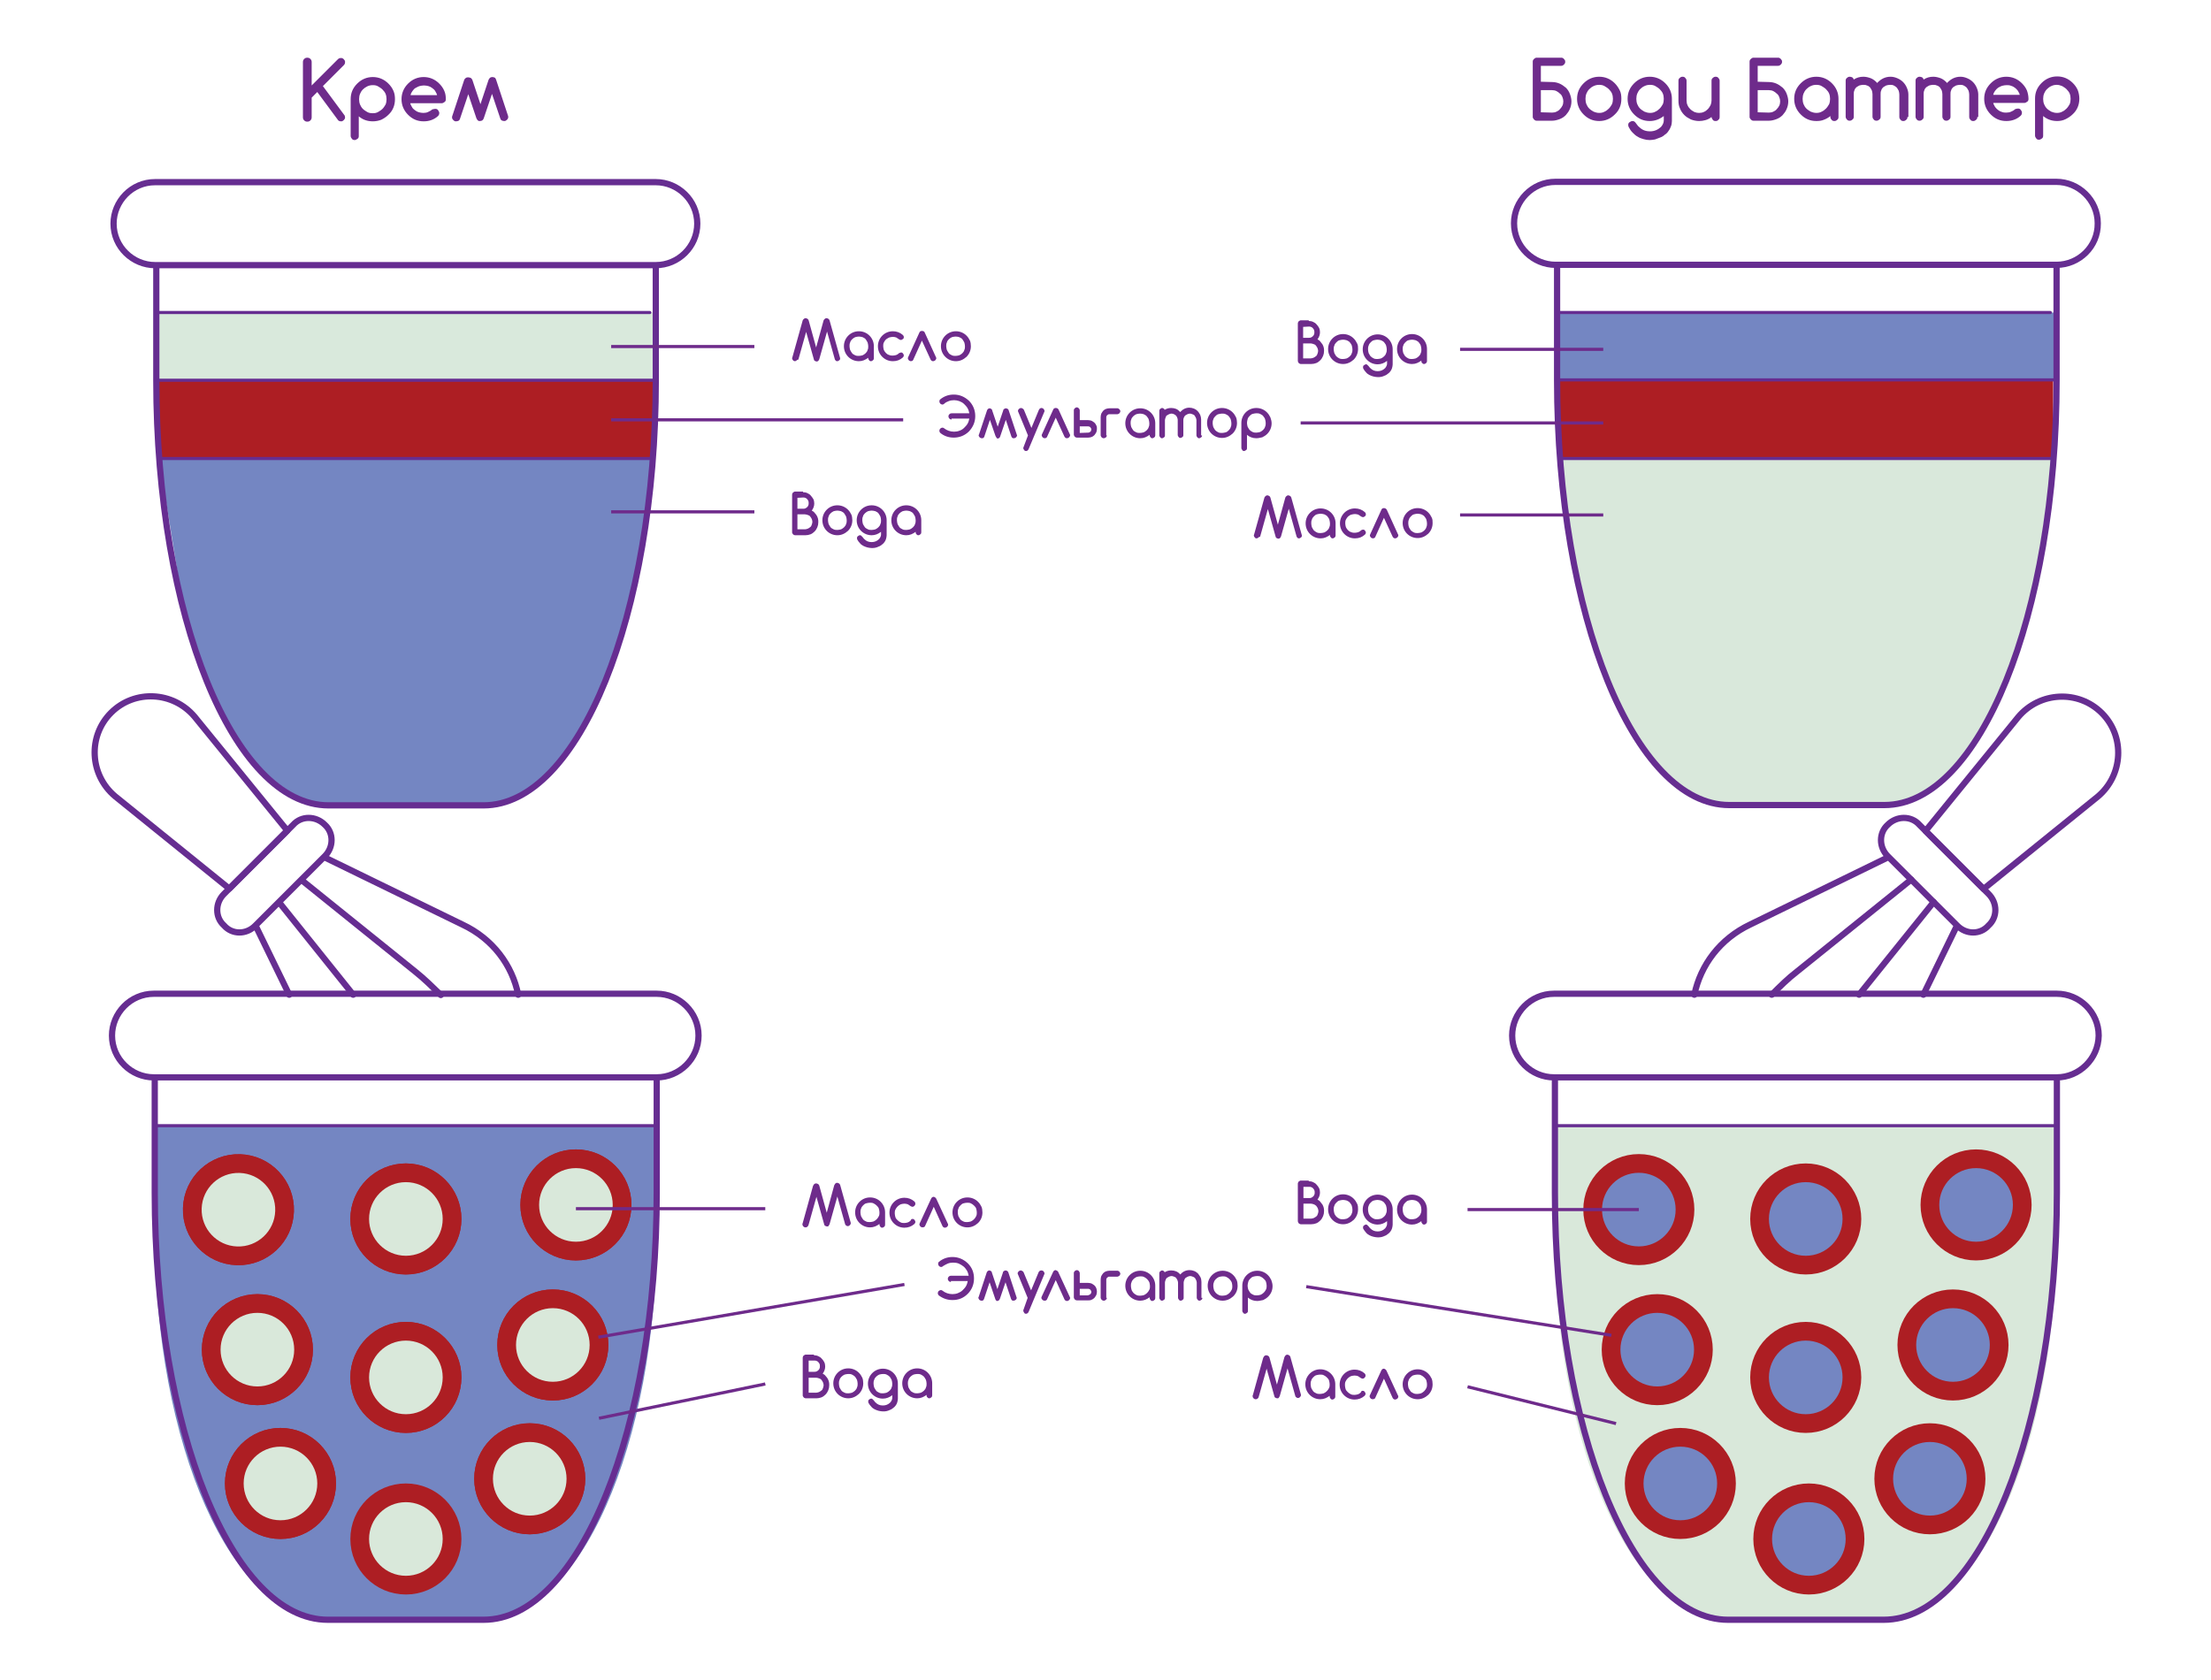 <?xml version="1.0" encoding="utf-8"?>
<!-- Generator: Adobe Illustrator 24.0.1, SVG Export Plug-In . SVG Version: 6.00 Build 0)  -->
<svg version="1.1" id="Layer_1" xmlns="http://www.w3.org/2000/svg" xmlns:xlink="http://www.w3.org/1999/xlink" x="0px" y="0px"
	 viewBox="0 0 708.7 538.6" style="enable-background:new 0 0 708.7 538.6;" xml:space="preserve">
<style type="text/css">
	.st0{fill:#7486C2;}
	.st1{fill:#AD1E23;}
	.st2{fill:#D9E9DC;}
	.st3{fill:#D9E8DB;}
	.st4{fill:none;stroke:#662D91;stroke-width:2;stroke-linecap:round;stroke-linejoin:round;stroke-miterlimit:10;}
	.st5{fill:none;stroke:#662D91;stroke-linecap:round;stroke-linejoin:round;stroke-miterlimit:10;}
	.st6{fill:#6E2B8B;}
	.st7{fill:none;stroke:#6E2B8B;stroke-miterlimit:10;}
	.st8{fill:#D9E8DA;stroke:#AD1E23;stroke-width:6;stroke-miterlimit:10;}
	.st9{fill:#D9E8DA;}
	.st10{fill:#7486C2;stroke:#AD1E23;stroke-width:6;stroke-miterlimit:10;}
</style>
<path class="st0" d="M149.3,258.2h-39.2c-19.6,2.2-41.3-21.5-51.1-61.8L51,147h158.3l-6.2,42.1c0,1.4-2.7,11.1-3.2,12.4
	C190.2,228.6,180.5,258.2,149.3,258.2L149.3,258.2z"/>
<path class="st1" d="M209.3,147H51l-1-25.1h159.3V147z"/>
<path class="st2" d="M50,100.2h160.2v21.6H50V100.2z"/>
<path class="st3" d="M598.1,258.2h-39.2c-19.6,2.2-41.3-21.5-51.1-61.8l-8-49.4h158.3l-6.2,42.1c0,1.4-2.7,11.1-3.2,12.4
	C639,228.5,629.3,258.2,598.1,258.2L598.1,258.2z"/>
<path class="st1" d="M658.1,147H499.8l-1-25.2h159.3V147z"/>
<path class="st0" d="M498.8,100.2H659v21.6H498.8V100.2z"/>
<path class="st4" d="M210.2,85H49.7c-7.1,0-13.3-5.8-13.3-13.3l0,0c0-7.1,5.8-13.3,13.3-13.3h160.5c7.1,0,13.3,5.8,13.3,13.3l0,0
	C223.5,79.1,217.4,85,210.2,85L210.2,85z M210.2,85v36.9c0,75.4-24.7,136.3-55.2,136.3h-49.7c-30.5,0-55.2-60.9-55.2-136.3V85"/>
<path class="st5" d="M51,147h157.3 M50,121.9h160.2 M50,100.2h158.3"/>
<path class="st4" d="M659.2,84.9H498.6c-7.1,0-13.3-5.8-13.3-13.3l0,0c0-7.1,5.8-13.3,13.3-13.3h160.5c7.1,0,13.3,5.8,13.3,13.3l0,0
	C672.5,79.1,666.3,84.9,659.2,84.9L659.2,84.9z M659.2,84.9v36.9c0,75.4-24.7,136.3-55.2,136.3h-49.7c-30.5,0-55.2-60.9-55.2-136.3
	V84.9"/>
<path class="st5" d="M499.9,147h157.3 M499,121.8h160.2 M499,100.2h158.2"/>
<path class="st6" d="M255.4,115.5c-0.2,0.2-0.4,0.3-0.6,0.3s-0.5-0.1-0.6-0.3c-0.2-0.2-0.3-0.4-0.3-0.6c0-0.1,0-0.2,0.1-0.4
	l3.3-11.8c0.1-0.2,0.2-0.3,0.3-0.4c0.2-0.2,0.4-0.3,0.6-0.3s0.4,0.1,0.6,0.2s0.3,0.3,0.4,0.5l2.4,8.7l2.4-8.7
	c0.1-0.2,0.2-0.3,0.3-0.4c0.2-0.2,0.4-0.3,0.6-0.3s0.4,0.1,0.6,0.2s0.3,0.3,0.4,0.5l3.3,11.8c0,0.1,0.1,0.2,0.1,0.4
	c0,0.3-0.1,0.5-0.3,0.6c-0.2,0.2-0.4,0.3-0.6,0.3c-0.3,0-0.5-0.1-0.6-0.3c-0.1-0.1-0.2-0.2-0.2-0.3l-2.5-8.9l-2.5,8.9
	c-0.1,0.2-0.2,0.3-0.3,0.5c-0.2,0.1-0.3,0.2-0.5,0.2s-0.4-0.1-0.6-0.2s-0.3-0.3-0.3-0.4l-2.5-8.9l-2.5,8.9
	C255.6,115.3,255.5,115.4,255.4,115.5L255.4,115.5z M278.3,114.9v-0.2c-0.4,0.3-0.9,0.6-1.4,0.8c-0.5,0.2-1,0.3-1.6,0.3
	c-1.3,0-2.5-0.5-3.4-1.4s-1.4-2.1-1.4-3.4s0.5-2.5,1.4-3.4s2.1-1.4,3.4-1.4s2.5,0.5,3.4,1.4s1.4,2.1,1.4,3.4v3.9
	c0,0.2-0.1,0.5-0.3,0.6c-0.2,0.2-0.4,0.3-0.6,0.3c-0.3,0-0.5-0.1-0.6-0.3C278.4,115.3,278.3,115.1,278.3,114.9z M275.3,107.9
	c-0.4,0-0.8,0.1-1.2,0.2c-0.4,0.2-0.7,0.4-1,0.7s-0.5,0.6-0.6,1c-0.2,0.4-0.2,0.8-0.2,1.2s0.1,0.8,0.2,1.2c0.2,0.4,0.4,0.7,0.6,1
	s0.6,0.5,1,0.7s0.8,0.2,1.2,0.2c0.4,0,0.8-0.1,1.2-0.2c0.4-0.2,0.7-0.4,1-0.7c0.3-0.3,0.5-0.6,0.6-1c0.2-0.4,0.2-0.8,0.2-1.2
	s-0.1-0.8-0.2-1.2c-0.2-0.4-0.4-0.7-0.6-1s-0.6-0.5-1-0.7C276.1,108,275.7,107.9,275.3,107.9z M288.8,113c0.3,0,0.5,0.1,0.6,0.3
	c0.2,0.2,0.3,0.4,0.3,0.6c0,0.3-0.1,0.5-0.3,0.7c-0.9,0.8-1.9,1.2-3.2,1.2c-1.3,0-2.5-0.5-3.4-1.4s-1.4-2.1-1.4-3.4s0.5-2.5,1.4-3.4
	s2.1-1.4,3.4-1.4c1.2,0,2.3,0.4,3.2,1.2c0.2,0.2,0.3,0.4,0.3,0.7c0,0.3-0.1,0.5-0.3,0.6s-0.4,0.3-0.6,0.3s-0.4-0.1-0.6-0.2l-0.9-0.6
	c-0.3-0.1-0.7-0.2-1.1-0.2s-0.8,0.1-1.2,0.2c-0.4,0.2-0.7,0.4-1,0.6c-0.3,0.3-0.5,0.6-0.7,1s-0.2,0.8-0.2,1.2c0,0.4,0.1,0.8,0.2,1.2
	c0.2,0.4,0.4,0.7,0.7,1s0.6,0.5,1,0.6c0.4,0.2,0.8,0.2,1.2,0.2c0.4,0,0.7-0.1,1.1-0.2c0.3-0.1,0.6-0.3,0.9-0.6
	C288.4,113.1,288.6,113.1,288.8,113L288.8,113z M296.4,106.6l3.6,7.9c0.1,0.1,0.1,0.2,0.1,0.4c0,0.1,0,0.2-0.1,0.3s-0.1,0.2-0.2,0.3
	s-0.2,0.1-0.3,0.2c-0.1,0-0.2,0.1-0.4,0.1c-0.4,0-0.6-0.2-0.8-0.5l-2.8-6.1l-2.8,6.2c-0.1,0.1-0.2,0.3-0.3,0.3s-0.3,0.1-0.4,0.1
	s-0.2,0-0.4-0.1c-0.1,0-0.2-0.1-0.3-0.2c-0.1-0.1-0.1-0.2-0.2-0.3c0-0.1-0.1-0.2-0.1-0.3s0-0.2,0.1-0.4l3.6-7.9
	c0.1-0.3,0.4-0.5,0.8-0.5C296,106.1,296.3,106.3,296.4,106.6L296.4,106.6z M311.2,111c0,1.3-0.5,2.5-1.4,3.4c-1,0.9-2.1,1.4-3.4,1.4
	s-2.5-0.5-3.4-1.4s-1.4-2.1-1.4-3.4s0.5-2.5,1.4-3.4s2.1-1.4,3.4-1.4s2.5,0.5,3.4,1.4c0.5,0.5,0.8,1,1.1,1.6
	C311.1,109.7,311.2,110.3,311.2,111z M306.3,107.9c-0.4,0-0.8,0.1-1.2,0.2c-0.4,0.2-0.7,0.4-1,0.7s-0.5,0.6-0.6,1
	c-0.2,0.4-0.2,0.8-0.2,1.2s0.1,0.8,0.2,1.2c0.2,0.4,0.4,0.7,0.6,1s0.6,0.5,1,0.7s0.8,0.2,1.2,0.2c0.4,0,0.8-0.1,1.2-0.2
	c0.4-0.2,0.7-0.4,1-0.7c0.3-0.3,0.5-0.6,0.6-1c0.2-0.4,0.2-0.8,0.2-1.2s-0.1-0.8-0.2-1.2c-0.2-0.4-0.4-0.7-0.6-1s-0.6-0.5-1-0.7
	C307.2,108,306.8,107.9,306.3,107.9z M305,134.5c-0.1,0-0.2,0-0.4-0.1c-0.2-0.1-0.2-0.1-0.3-0.2c-0.1-0.1-0.1-0.2-0.2-0.3
	c0-0.1-0.1-0.2-0.1-0.4c0-0.3,0.1-0.5,0.3-0.7c0.2-0.2,0.4-0.3,0.7-0.3h5.7c-0.1-0.6-0.3-1.2-0.6-1.7s-0.7-0.9-1.1-1.3
	c-0.4-0.4-1-0.7-1.5-0.9c-0.6-0.2-1.1-0.3-1.7-0.3s-1.2,0.1-1.7,0.3s-1,0.4-1.4,0.8c-0.2,0.2-0.4,0.3-0.6,0.3c-0.1,0-0.2,0-0.4-0.1
	c-0.2-0.1-0.2-0.1-0.3-0.2c-0.1-0.1-0.1-0.2-0.2-0.3c0-0.1-0.1-0.2-0.1-0.4c0-0.3,0.1-0.5,0.2-0.6c1.3-1.1,2.8-1.6,4.4-1.6
	c1.9,0,3.5,0.7,4.9,2c1.3,1.3,2,3,2,4.9s-0.7,3.5-2,4.9c-1.3,1.3-3,2-4.9,2c-1.6,0-3.1-0.5-4.3-1.5c-0.2-0.2-0.3-0.4-0.3-0.7
	c0-0.1,0-0.2,0.1-0.4s0.1-0.2,0.2-0.3s0.2-0.1,0.3-0.2c0.1,0,0.2-0.1,0.4-0.1s0.4,0.1,0.5,0.2c0.9,0.7,2,1.1,3.2,1.1
	c0.6,0,1.2-0.1,1.7-0.3c0.6-0.2,1.1-0.5,1.5-0.9s0.8-0.8,1.1-1.3c0.3-0.5,0.5-1.1,0.6-1.7H305V134.5z M319.1,139.8l-1.8-5.2
	l-1.8,5.4c-0.1,0.1-0.1,0.3-0.3,0.4c-0.2,0.1-0.3,0.1-0.5,0.1c-0.1,0-0.2,0-0.4-0.1c-0.2-0.1-0.2-0.1-0.3-0.2
	c-0.1-0.1-0.1-0.2-0.2-0.3s-0.1-0.2-0.1-0.3s0-0.2,0.1-0.3l2.6-7.8c0.1-0.2,0.2-0.3,0.3-0.4c0.2-0.1,0.3-0.2,0.5-0.2
	s0.4,0.1,0.5,0.2c0.2,0.1,0.3,0.2,0.3,0.4l1.8,5.3l1.8-5.3c0-0.2,0.1-0.3,0.3-0.4c0.2-0.1,0.3-0.2,0.5-0.2s0.4,0.1,0.6,0.2
	c0.2,0.1,0.2,0.2,0.3,0.4l2.6,7.8c0,0.1,0.1,0.2,0.1,0.3s0,0.2-0.1,0.3s-0.1,0.2-0.2,0.3s-0.2,0.1-0.3,0.2c-0.1,0-0.2,0.1-0.4,0.1
	s-0.4,0-0.5-0.1s-0.2-0.2-0.3-0.4l-1.8-5.4l-1.8,5.3c-0.1,0.4-0.4,0.7-0.9,0.7C319.5,140.5,319.3,140.2,319.1,139.8L319.1,139.8z
	 M329.5,139.6l-3.1-7.5c-0.1-0.1-0.1-0.3-0.1-0.4c0-0.1,0-0.2,0.1-0.3c0-0.1,0.1-0.2,0.2-0.3s0.2-0.1,0.3-0.2c0.1,0,0.2-0.1,0.4-0.1
	s0.3,0.1,0.5,0.2c0.2,0.1,0.3,0.2,0.4,0.4l2.4,5.8l2.4-5.8c0.1-0.2,0.2-0.3,0.3-0.4c0.1-0.1,0.3-0.2,0.5-0.2c0.1,0,0.2,0,0.4,0.1
	c0.2,0.1,0.2,0.1,0.3,0.2c0.1,0.1,0.1,0.2,0.2,0.3c0,0.1,0.1,0.2,0.1,0.3s0,0.3-0.1,0.4l-5,11.9c-0.1,0.2-0.2,0.3-0.3,0.4
	c-0.1,0.1-0.3,0.2-0.5,0.2c-0.3,0-0.5-0.1-0.6-0.3c-0.2-0.2-0.3-0.4-0.3-0.6c0-0.1,0-0.3,0.1-0.4L329.5,139.6L329.5,139.6z
	 M339.3,131.3l3.6,7.9c0.1,0.1,0.1,0.2,0.1,0.4c0,0.1,0,0.2-0.1,0.3s-0.1,0.2-0.2,0.3s-0.2,0.1-0.3,0.2c-0.1,0-0.2,0.1-0.4,0.1
	c-0.4,0-0.6-0.2-0.8-0.5l-2.8-6.1l-2.8,6.2c-0.1,0.1-0.2,0.3-0.3,0.3s-0.3,0.1-0.4,0.1s-0.2,0-0.4-0.1c-0.1,0-0.2-0.1-0.3-0.2
	c-0.1-0.1-0.1-0.2-0.2-0.3c0-0.1-0.1-0.2-0.1-0.3s0-0.2,0.1-0.4l3.6-7.9c0.1-0.3,0.4-0.5,0.8-0.5C338.9,130.8,339.1,131,339.3,131.3
	L339.3,131.3z M346.1,134.7h2.7c0.4,0,0.8,0.1,1.1,0.2c0.3,0.2,0.7,0.4,0.9,0.6c0.3,0.3,0.5,0.6,0.6,0.9c0.2,0.3,0.2,0.7,0.2,1.1
	c0,0.4-0.1,0.8-0.2,1.1c-0.2,0.3-0.4,0.7-0.6,0.9c-0.3,0.3-0.6,0.5-0.9,0.6s-0.7,0.2-1.1,0.2h-3.6c-0.1,0-0.2,0-0.4-0.1
	c-0.1,0-0.2-0.1-0.3-0.2c-0.1-0.1-0.1-0.2-0.2-0.3c0-0.1-0.1-0.2-0.1-0.3v-7.9c0-0.1,0-0.2,0.1-0.3c0-0.1,0.1-0.2,0.2-0.3
	s0.2-0.1,0.3-0.2c0.1-0.1,0.2-0.1,0.4-0.1c0.1,0,0.2,0,0.3,0.1c0.1,0.1,0.2,0.1,0.3,0.2c0.1,0.1,0.1,0.2,0.2,0.3
	c0,0.1,0.1,0.2,0.1,0.3V134.7L346.1,134.7z M348.8,138.7c0.1,0,0.3,0,0.4-0.1s0.2-0.1,0.3-0.2c0.1-0.1,0.2-0.2,0.2-0.3
	s0.1-0.3,0.1-0.4c0-0.1,0-0.3-0.1-0.4c-0.1-0.1-0.1-0.2-0.2-0.3s-0.2-0.2-0.3-0.2c-0.1-0.1-0.3-0.1-0.4-0.1h-2.7v2.1L348.8,138.7
	L348.8,138.7z M354.8,139.6c0,0.1,0,0.2-0.1,0.3c0,0.1-0.1,0.2-0.2,0.3s-0.2,0.1-0.3,0.2c-0.1,0-0.2,0.1-0.4,0.1
	c-0.1,0-0.2,0-0.4-0.1c-0.1,0-0.2-0.1-0.3-0.2c-0.1-0.1-0.1-0.2-0.2-0.3c0-0.1-0.1-0.2-0.1-0.3v-5.9c0-0.4,0.1-0.8,0.2-1.1
	c0.2-0.3,0.4-0.7,0.6-0.9c0.3-0.3,0.6-0.5,0.9-0.6s0.7-0.2,1.1-0.2h2.6c0.1,0,0.2,0,0.3,0.1c0.1,0.1,0.2,0.1,0.3,0.2
	c0.1,0.1,0.1,0.2,0.2,0.3s0.1,0.2,0.1,0.3s0,0.2-0.1,0.4s-0.1,0.2-0.2,0.3s-0.2,0.1-0.3,0.2c-0.1,0-0.2,0.1-0.3,0.1h-2.6
	c-0.2,0-0.3,0-0.4,0.1s-0.2,0.1-0.3,0.2c-0.1,0.1-0.2,0.2-0.2,0.3c-0.1,0.1-0.1,0.3-0.1,0.4v5.8L354.8,139.6z M368.5,139.6v-0.2
	c-0.4,0.3-0.9,0.6-1.4,0.8s-1,0.3-1.6,0.3c-1.3,0-2.5-0.5-3.4-1.4s-1.4-2.1-1.4-3.4s0.5-2.5,1.4-3.4s2.1-1.4,3.4-1.4
	s2.5,0.5,3.4,1.4s1.4,2.1,1.4,3.4v3.9c0,0.2-0.1,0.5-0.3,0.6c-0.2,0.2-0.4,0.3-0.6,0.3c-0.3,0-0.5-0.1-0.6-0.3
	C368.6,140,368.5,139.8,368.5,139.6z M365.4,132.6c-0.4,0-0.8,0.1-1.2,0.2c-0.4,0.2-0.7,0.4-1,0.7s-0.5,0.6-0.6,1
	c-0.2,0.4-0.2,0.8-0.2,1.2s0.1,0.8,0.2,1.2c0.2,0.4,0.4,0.7,0.6,1s0.6,0.5,1,0.7s0.8,0.2,1.2,0.2c0.4,0,0.8-0.1,1.2-0.2
	c0.4-0.2,0.7-0.4,1-0.7s0.5-0.6,0.6-1c0.2-0.4,0.2-0.8,0.2-1.2s-0.1-0.8-0.2-1.2s-0.4-0.7-0.6-1s-0.6-0.5-1-0.7
	C366.3,132.7,365.9,132.6,365.4,132.6z M385.3,139.6c0,0.3-0.1,0.5-0.3,0.6c-0.2,0.2-0.4,0.3-0.6,0.3c-0.3,0-0.5-0.1-0.6-0.3
	c-0.2-0.2-0.3-0.4-0.3-0.6v-4.9c0-0.3-0.1-0.5-0.2-0.8c-0.1-0.2-0.3-0.5-0.4-0.7c-0.2-0.2-0.4-0.3-0.7-0.4c-0.3-0.1-0.5-0.2-0.8-0.2
	s-0.5,0.1-0.8,0.2c-0.2,0.1-0.5,0.3-0.7,0.4c-0.2,0.2-0.3,0.4-0.4,0.6s-0.2,0.5-0.2,0.8v4.9c0,0.3-0.1,0.5-0.3,0.6
	c-0.2,0.2-0.4,0.3-0.6,0.3c-0.3,0-0.5-0.1-0.6-0.3c-0.2-0.2-0.3-0.4-0.3-0.6v-4.9c0-0.3-0.1-0.5-0.2-0.8s-0.3-0.5-0.4-0.6
	c-0.2-0.2-0.4-0.3-0.6-0.4c-0.2-0.1-0.5-0.2-0.8-0.2s-0.5,0.1-0.8,0.2c-0.2,0.1-0.5,0.3-0.7,0.4c-0.2,0.1-0.3,0.4-0.4,0.7
	s-0.2,0.5-0.2,0.8v4.9c0,0.3-0.1,0.5-0.3,0.6c-0.2,0.2-0.4,0.3-0.6,0.3c-0.3,0-0.5-0.1-0.6-0.3c-0.2-0.2-0.3-0.4-0.3-0.6v-7.9
	c0-0.2,0.1-0.5,0.3-0.6c0.2-0.2,0.4-0.3,0.6-0.3s0.4,0.1,0.5,0.2c0.2,0.1,0.3,0.3,0.3,0.4c0.6-0.4,1.3-0.6,2.1-0.6
	c0.6,0,1.1,0.1,1.6,0.3s0.9,0.6,1.3,1c0.8-0.9,1.8-1.4,2.9-1.4c0.5,0,1,0.1,1.5,0.3s0.9,0.5,1.2,0.8c0.3,0.3,0.6,0.8,0.8,1.2
	c0.2,0.5,0.3,1,0.3,1.5v5.1H385.3z M396.5,135.6c0,1.3-0.5,2.5-1.4,3.4c-1,0.9-2.1,1.4-3.4,1.4s-2.5-0.5-3.4-1.4s-1.4-2.1-1.4-3.4
	s0.5-2.5,1.4-3.4s2.1-1.4,3.4-1.4s2.5,0.5,3.4,1.4c0.5,0.5,0.8,1,1.1,1.6C396.4,134.3,396.5,135,396.5,135.6z M391.7,132.6
	c-0.4,0-0.8,0.1-1.2,0.2c-0.4,0.1-0.7,0.4-1,0.7s-0.5,0.6-0.6,1c-0.2,0.4-0.2,0.8-0.2,1.2s0.1,0.8,0.2,1.2c0.2,0.4,0.4,0.7,0.6,1
	c0.3,0.3,0.6,0.5,1,0.7s0.8,0.2,1.2,0.2c0.4,0,0.8-0.1,1.2-0.2c0.4-0.1,0.7-0.4,1-0.7s0.5-0.6,0.6-1c0.2-0.4,0.2-0.8,0.2-1.2
	s-0.1-0.8-0.2-1.2s-0.4-0.7-0.6-1s-0.6-0.5-1-0.7S392.1,132.6,391.7,132.6z M402.7,140.5c-1.2,0-2.2-0.4-3-1.1v4.3
	c0,0.3-0.1,0.5-0.3,0.6c-0.2,0.1-0.4,0.3-0.6,0.3c-0.3,0-0.5-0.1-0.6-0.3s-0.3-0.4-0.3-0.6v-8.1c0-1.3,0.5-2.5,1.4-3.4
	s2.1-1.4,3.4-1.4s2.5,0.5,3.4,1.4c0.5,0.5,0.8,1,1.1,1.6c0.2,0.6,0.4,1.2,0.4,1.9c0,1.3-0.5,2.5-1.4,3.4c-0.5,0.5-1,0.8-1.6,1.1
	C404,140.3,403.4,140.5,402.7,140.5z M399.7,135.6c0,0.4,0.1,0.8,0.2,1.2c0.2,0.4,0.4,0.7,0.6,1c0.3,0.3,0.6,0.5,1,0.7
	s0.8,0.2,1.2,0.2c0.4,0,0.8-0.1,1.2-0.2c0.4-0.2,0.7-0.4,1-0.7s0.5-0.6,0.6-1c0.2-0.4,0.2-0.8,0.2-1.2s-0.1-0.8-0.2-1.2
	s-0.4-0.7-0.6-1s-0.6-0.5-1-0.7s-0.8-0.2-1.2-0.2c-0.4,0-0.8,0.1-1.2,0.2c-0.4,0.1-0.7,0.4-1,0.7s-0.5,0.6-0.6,1
	C399.8,134.8,399.7,135.2,399.7,135.6z M257.4,157.8c0.5,0,1,0.1,1.4,0.3s0.8,0.4,1.1,0.8c0.3,0.4,0.6,0.7,0.8,1.1
	c0.2,0.4,0.3,0.9,0.3,1.4c0,0.9-0.3,1.6-0.8,2.3c0.4,0.2,0.7,0.4,0.9,0.7c0.3,0.3,0.5,0.6,0.7,0.9s0.3,0.7,0.4,1
	c0.1,0.4,0.1,0.7,0.1,1.1c0,0.6-0.1,1.1-0.3,1.6s-0.5,1-0.9,1.4s-0.8,0.7-1.3,0.9s-1.1,0.3-1.6,0.3h-3.3c-0.1,0-0.2,0-0.4-0.1
	s-0.2-0.1-0.3-0.2s-0.1-0.2-0.2-0.3s-0.1-0.2-0.1-0.4v-12c0-0.1,0-0.2,0.1-0.4s0.1-0.2,0.2-0.3s0.2-0.1,0.3-0.2
	c0.1-0.1,0.2-0.1,0.4-0.1h2.5L257.4,157.8z M255.6,159.6v3.5h1.8c0.2,0,0.5,0,0.7-0.1s0.4-0.2,0.6-0.4s0.3-0.3,0.4-0.6
	c0.1-0.2,0.1-0.4,0.1-0.7c0-0.2,0-0.5-0.1-0.7s-0.2-0.4-0.4-0.6s-0.3-0.3-0.6-0.4c-0.2-0.1-0.4-0.1-0.7-0.1L255.6,159.6L255.6,159.6
	z M255.6,164.9v4.8h2.4c0.3,0,0.6-0.1,0.9-0.2c0.3-0.1,0.5-0.3,0.8-0.5s0.4-0.5,0.5-0.8s0.2-0.6,0.2-0.9c0-0.3-0.1-0.6-0.2-0.9
	c-0.1-0.3-0.3-0.5-0.5-0.8s-0.5-0.4-0.8-0.5s-0.6-0.2-0.9-0.2L255.6,164.9L255.6,164.9z M273.2,166.8c0,1.3-0.5,2.5-1.4,3.4
	c-1,0.9-2.1,1.4-3.4,1.4s-2.5-0.5-3.4-1.4s-1.4-2.1-1.4-3.4c0-1.3,0.5-2.5,1.4-3.4s2.1-1.4,3.4-1.4s2.5,0.5,3.4,1.4
	c0.5,0.5,0.8,1,1.1,1.6C273.1,165.5,273.2,166.1,273.2,166.8z M268.4,163.7c-0.4,0-0.8,0.1-1.2,0.2c-0.4,0.2-0.7,0.4-1,0.7
	s-0.5,0.6-0.6,1c-0.2,0.4-0.2,0.8-0.2,1.2s0.1,0.8,0.2,1.2c0.2,0.4,0.4,0.7,0.6,1s0.6,0.5,1,0.7s0.8,0.2,1.2,0.2
	c0.4,0,0.8-0.1,1.2-0.2c0.4-0.2,0.7-0.4,1-0.7s0.5-0.6,0.6-1c0.2-0.4,0.2-0.8,0.2-1.2s-0.1-0.8-0.2-1.2c-0.2-0.4-0.4-0.7-0.6-1
	s-0.6-0.5-1-0.7C269.2,163.8,268.8,163.7,268.4,163.7z M282.4,170.5c-0.9,0.7-1.9,1.1-3,1.1c-1.3,0-2.5-0.5-3.4-1.4
	s-1.4-2.1-1.4-3.4c0-1.3,0.5-2.5,1.4-3.4s2.1-1.4,3.4-1.4s2.5,0.5,3.4,1.4s1.4,2.1,1.4,3.4v4.8c0,0.4-0.1,0.8-0.2,1.2
	s-0.3,0.7-0.5,1s-0.5,0.6-0.8,0.8s-0.6,0.5-1,0.6c-0.4,0.2-0.7,0.3-1.1,0.4c-0.4,0.1-0.8,0.1-1.2,0.1c-0.5,0-0.9-0.1-1.4-0.2
	c-0.4-0.1-0.9-0.3-1.3-0.5s-0.8-0.5-1.1-0.9c-0.3-0.3-0.6-0.7-0.8-1.1c-0.1-0.1-0.1-0.3-0.1-0.5c0-0.3,0.1-0.5,0.3-0.6
	c0.2-0.2,0.4-0.3,0.6-0.3s0.3,0,0.4,0.1l0.5,0.5c0.2,0.3,0.4,0.5,0.5,0.6c0.7,0.7,1.4,1,2.4,1c0.9,0,1.7-0.3,2.4-1
	c0.4-0.5,0.6-1,0.6-1.4L282.4,170.5L282.4,170.5z M279.4,163.7c-0.4,0-0.8,0.1-1.2,0.2c-0.4,0.2-0.7,0.4-1,0.7s-0.5,0.6-0.6,1
	c-0.2,0.4-0.2,0.8-0.2,1.2s0.1,0.8,0.2,1.2c0.2,0.4,0.4,0.7,0.6,1s0.6,0.5,1,0.7s0.8,0.2,1.2,0.2c0.4,0,0.8-0.1,1.2-0.2
	c0.4-0.2,0.7-0.4,1-0.7s0.5-0.6,0.6-1c0.2-0.4,0.2-0.8,0.2-1.2s-0.1-0.8-0.2-1.2c-0.2-0.4-0.4-0.7-0.6-1s-0.6-0.5-1-0.7
	C280.2,163.8,279.8,163.7,279.4,163.7z M293.5,170.7v-0.2c-0.4,0.3-0.9,0.6-1.4,0.8s-1,0.3-1.6,0.3c-1.3,0-2.5-0.5-3.4-1.4
	s-1.4-2.1-1.4-3.4c0-1.3,0.5-2.5,1.4-3.4s2.1-1.4,3.4-1.4s2.5,0.5,3.4,1.4s1.4,2.1,1.4,3.4v3.9c0,0.2-0.1,0.5-0.3,0.6
	c-0.2,0.2-0.4,0.3-0.6,0.3c-0.3,0-0.5-0.1-0.6-0.3C293.6,171.2,293.5,170.9,293.5,170.7L293.5,170.7z M290.5,163.7
	c-0.4,0-0.8,0.1-1.2,0.2c-0.4,0.2-0.7,0.4-1,0.7s-0.5,0.6-0.6,1c-0.2,0.4-0.2,0.8-0.2,1.2s0.1,0.8,0.2,1.2c0.2,0.4,0.4,0.7,0.6,1
	s0.6,0.5,1,0.7s0.8,0.2,1.2,0.2c0.4,0,0.8-0.1,1.2-0.2c0.4-0.2,0.7-0.4,1-0.7s0.5-0.6,0.6-1c0.2-0.4,0.2-0.8,0.2-1.2
	s-0.1-0.8-0.2-1.2c-0.2-0.4-0.4-0.7-0.6-1s-0.6-0.5-1-0.7C291.3,163.8,290.9,163.7,290.5,163.7z"/>
<path class="st7" d="M195.9,111.1h45.9 M195.9,134.6h93.6 M195.9,164.1h45.9"/>
<path class="st0" d="M210.5,360.9v33.7c0,68.9-24.8,124.7-55.5,124.7h-49.9c-30.7,0-55.5-55.7-55.5-124.7v-33.7"/>
<path class="st4" d="M210.5,345.4H49.3c-7.2,0-13.4-5.9-13.4-13.4l0,0c0-7.2,5.9-13.4,13.4-13.4h161.2c7.2,0,13.4,5.9,13.4,13.4l0,0
	C223.9,339.5,217.7,345.4,210.5,345.4z M210.5,345.4v37c0,75.7-24.8,136.9-55.5,136.9h-49.9c-30.7,0-55.5-61.2-55.5-136.9v-37
	 M36.9,255.3c-8.2-6.9-8.8-19.3-1.3-26.8l0,0c7.5-7.5,19.9-6.9,26.8,1.3l29.7,36.5l-18.6,18.6L36.9,255.3z"/>
<path class="st4" d="M71.8,296.7L71.8,296.7c-2.9-2.6-2.9-7.2,0-10.1L94,264.4c2.6-2.9,7.2-2.9,10.1,0l0,0c2.9,2.6,2.9,7.2,0,10.1
	l-22.2,22.2C79,299.7,74.4,299.7,71.8,296.7z M104.1,274.9l44.1,21.5c9.8,4.6,16,13.1,17.9,22.5 M92.7,318.9l-10.8-22.2 M96.6,282.1
	l36.5,29.4c2.9,2.3,5.5,4.9,8.2,7.5 M113.2,318.9l-23.8-29.7"/>
<path class="st5" d="M49.6,360.9h160.9"/>
<ellipse transform="matrix(3.327792e-02 -0.999 0.999 3.327792e-02 -313.534 451.452)" class="st8" cx="76.6" cy="387.8" rx="14.8" ry="14.8"/>
<circle class="st8" cx="130.1" cy="390.8" r="14.8"/>
<circle class="st8" cx="184.6" cy="386.3" r="14.8"/>
<circle class="st8" cx="130.1" cy="441.6" r="14.8"/>
<circle class="st8" cx="130.1" cy="493.4" r="14.8"/>
<circle class="st8" cx="177.2" cy="431.2" r="14.8"/>
<circle class="st8" cx="169.8" cy="474.1" r="14.8"/>
<circle class="st8" cx="82.5" cy="432.7" r="14.8"/>
<circle class="st8" cx="89.9" cy="475.6" r="14.8"/>
<ellipse transform="matrix(3.327792e-02 -0.999 0.999 3.327792e-02 -313.534 451.452)" class="st8" cx="76.6" cy="387.8" rx="14.8" ry="14.8"/>
<circle class="st8" cx="130.1" cy="390.8" r="14.8"/>
<circle class="st8" cx="184.6" cy="386.3" r="14.8"/>
<circle class="st8" cx="130.1" cy="441.6" r="14.8"/>
<circle class="st8" cx="177.2" cy="431.2" r="14.8"/>
<circle class="st8" cx="169.8" cy="474.1" r="14.8"/>
<circle class="st8" cx="82.5" cy="432.7" r="14.8"/>
<circle class="st8" cx="89.9" cy="475.6" r="14.8"/>
<path class="st6" d="M304.8,411c-0.1,0-0.2,0-0.4-0.1s-0.2-0.1-0.3-0.2c-0.1-0.1-0.1-0.2-0.2-0.3c0-0.1-0.1-0.2-0.1-0.4
	c0-0.3,0.1-0.5,0.3-0.7c0.2-0.2,0.4-0.3,0.7-0.3h5.7c-0.1-0.6-0.3-1.2-0.6-1.7s-0.7-1-1.1-1.3s-1-0.7-1.5-0.9s-1.1-0.3-1.8-0.3
	c-0.6,0-1.2,0.1-1.7,0.3c-0.5,0.2-1,0.5-1.5,0.8c-0.2,0.2-0.4,0.3-0.6,0.3c-0.1,0-0.2,0-0.4-0.1s-0.2-0.1-0.3-0.2
	c-0.1-0.1-0.1-0.2-0.2-0.3c0-0.1-0.1-0.2-0.1-0.4c0-0.3,0.1-0.5,0.2-0.6c1.3-1.1,2.8-1.6,4.4-1.6c1.9,0,3.5,0.7,4.9,2
	c1.4,1.4,2,3,2,4.9s-0.7,3.6-2,4.9c-1.4,1.4-3,2-4.9,2c-1.6,0-3.1-0.5-4.4-1.5c-0.2-0.2-0.3-0.4-0.3-0.7c0-0.1,0-0.2,0.1-0.4
	c0-0.1,0.1-0.2,0.2-0.3c0.1-0.1,0.2-0.1,0.3-0.2c0.1,0,0.2-0.1,0.4-0.1s0.4,0.1,0.5,0.2c0.9,0.7,2,1.1,3.2,1.1
	c0.6,0,1.2-0.1,1.7-0.3s1.1-0.5,1.5-0.9s0.8-0.8,1.1-1.3c0.3-0.5,0.5-1.1,0.6-1.7h-5.4L304.8,411z M319,416.4l-1.8-5.3l-1.8,5.4
	c-0.1,0.1-0.1,0.3-0.3,0.4c-0.1,0.1-0.3,0.1-0.5,0.1c-0.1,0-0.2,0-0.4-0.1c-0.1,0-0.2-0.1-0.3-0.2c-0.1-0.1-0.1-0.2-0.2-0.3
	c0-0.1-0.1-0.2-0.1-0.3c0-0.1,0-0.2,0.1-0.3l2.6-7.9c0.1-0.2,0.2-0.3,0.3-0.4c0.2-0.1,0.3-0.2,0.5-0.2s0.4,0.1,0.5,0.2
	c0.2,0.1,0.3,0.2,0.3,0.4l1.8,5.4l1.8-5.4c0-0.2,0.1-0.3,0.3-0.4s0.3-0.2,0.5-0.2s0.4,0.1,0.6,0.2c0.1,0.1,0.2,0.2,0.3,0.4l2.6,7.9
	c0,0.1,0.1,0.2,0.1,0.3c0,0.1,0,0.2-0.1,0.3c0,0.1-0.1,0.2-0.2,0.3c-0.1,0.1-0.2,0.1-0.3,0.2c-0.1,0-0.2,0.1-0.4,0.1s-0.4,0-0.5-0.1
	s-0.2-0.2-0.3-0.4l-1.8-5.4l-1.8,5.3c-0.2,0.4-0.4,0.7-0.9,0.7C319.4,417.1,319.1,416.8,319,416.4L319,416.4z M329.4,416.1l-3.1-7.5
	c-0.1-0.1-0.1-0.3-0.1-0.4s0-0.2,0.1-0.3s0.1-0.2,0.2-0.3s0.2-0.1,0.3-0.2c0.1,0,0.2-0.1,0.4-0.1s0.3,0.1,0.5,0.2s0.3,0.2,0.4,0.4
	l2.4,5.8l2.4-5.8c0.1-0.2,0.2-0.3,0.3-0.4c0.1-0.1,0.3-0.2,0.6-0.2c0.1,0,0.2,0,0.4,0.1c0.1,0,0.2,0.1,0.3,0.2s0.1,0.2,0.2,0.3
	c0,0.1,0.1,0.2,0.1,0.3c0,0.1,0,0.3-0.1,0.4l-5,12c-0.1,0.2-0.2,0.3-0.3,0.4c-0.2,0.1-0.3,0.2-0.5,0.2c-0.3,0-0.5-0.1-0.6-0.3
	s-0.3-0.4-0.3-0.7c0-0.1,0-0.3,0.1-0.4L329.4,416.1L329.4,416.1z M339.2,407.8l3.7,8c0.1,0.1,0.1,0.2,0.1,0.4c0,0.1,0,0.2-0.1,0.3
	c0,0.1-0.1,0.2-0.2,0.3c-0.1,0.1-0.2,0.1-0.3,0.2s-0.2,0.1-0.4,0.1c-0.4,0-0.6-0.2-0.8-0.5l-2.8-6.2l-2.8,6.2
	c-0.1,0.1-0.2,0.3-0.3,0.3c-0.1,0.1-0.3,0.1-0.5,0.1c-0.1,0-0.2,0-0.4-0.1s-0.2-0.1-0.3-0.2c-0.1-0.1-0.1-0.2-0.2-0.3
	s-0.1-0.2-0.1-0.3c0-0.1,0-0.2,0.1-0.4l3.7-8c0.2-0.3,0.4-0.5,0.8-0.5C338.8,407.4,339.1,407.5,339.2,407.8L339.2,407.8z
	 M346.1,411.3h2.7c0.4,0,0.8,0.1,1.1,0.2c0.3,0.2,0.7,0.4,0.9,0.6c0.3,0.3,0.5,0.6,0.6,0.9s0.2,0.7,0.2,1.1s-0.1,0.8-0.2,1.1
	c-0.2,0.3-0.4,0.7-0.6,0.9c-0.3,0.3-0.6,0.5-0.9,0.6c-0.4,0.2-0.7,0.2-1.1,0.2h-3.6c-0.1,0-0.2,0-0.4-0.1s-0.2-0.1-0.3-0.2
	c-0.1-0.1-0.1-0.2-0.2-0.3c0-0.1-0.1-0.2-0.1-0.3v-7.9c0-0.1,0-0.2,0.1-0.3c0-0.1,0.1-0.2,0.2-0.3c0.1-0.1,0.2-0.1,0.3-0.2
	c0.1,0,0.2-0.1,0.4-0.1c0.1,0,0.2,0,0.3,0.1c0.1,0,0.2,0.1,0.3,0.2c0.1,0.1,0.1,0.2,0.2,0.3c0,0.1,0.1,0.2,0.1,0.3V411.3
	L346.1,411.3z M348.8,415.2c0.2,0,0.3,0,0.4-0.1s0.2-0.1,0.3-0.2c0.1-0.1,0.2-0.2,0.2-0.3c0.1-0.1,0.1-0.3,0.1-0.4s0-0.3-0.1-0.4
	s-0.1-0.2-0.2-0.3c-0.1-0.1-0.2-0.2-0.3-0.2c-0.1-0.1-0.3-0.1-0.4-0.1h-2.7v2.1h2.7V415.2z M354.8,416.1c0,0.1,0,0.2-0.1,0.3
	c0,0.1-0.1,0.2-0.2,0.3s-0.2,0.1-0.3,0.2s-0.2,0.1-0.4,0.1c-0.1,0-0.2,0-0.4-0.1s-0.2-0.1-0.3-0.2c-0.1-0.1-0.1-0.2-0.2-0.3
	c0-0.1-0.1-0.2-0.1-0.3v-5.9c0-0.4,0.1-0.8,0.2-1.1c0.2-0.3,0.4-0.7,0.6-0.9c0.3-0.3,0.6-0.5,0.9-0.6s0.7-0.2,1.1-0.2h2.6
	c0.1,0,0.2,0,0.3,0.1c0.1,0,0.2,0.1,0.3,0.2c0.1,0.1,0.1,0.2,0.2,0.3c0,0.1,0.1,0.2,0.1,0.3c0,0.1,0,0.2-0.1,0.4
	c0,0.1-0.1,0.2-0.2,0.3c-0.1,0.1-0.2,0.1-0.3,0.2c-0.1,0-0.2,0.1-0.3,0.1h-2.6c-0.2,0-0.3,0-0.4,0.1s-0.2,0.1-0.3,0.2
	c-0.1,0.1-0.2,0.2-0.2,0.3c-0.1,0.1-0.1,0.3-0.1,0.4v5.8L354.8,416.1z M368.5,416.1v-0.2c-0.4,0.3-0.9,0.6-1.4,0.8s-1.1,0.3-1.6,0.3
	c-1.3,0-2.5-0.5-3.4-1.4s-1.4-2.1-1.4-3.4s0.5-2.5,1.4-3.4s2.1-1.4,3.4-1.4s2.5,0.5,3.4,1.4s1.4,2.1,1.4,3.4v4
	c0,0.2-0.1,0.5-0.3,0.6c-0.2,0.2-0.4,0.3-0.6,0.3c-0.3,0-0.5-0.1-0.6-0.3C368.6,416.6,368.5,416.4,368.5,416.1L368.5,416.1z
	 M365.5,409.2c-0.4,0-0.8,0.1-1.2,0.2c-0.4,0.2-0.7,0.4-1,0.7c-0.3,0.3-0.5,0.6-0.6,1c-0.2,0.4-0.2,0.8-0.2,1.2s0.1,0.8,0.2,1.2
	s0.4,0.7,0.6,1c0.3,0.3,0.6,0.5,1,0.7s0.8,0.2,1.2,0.2c0.4,0,0.8-0.1,1.2-0.2c0.4-0.2,0.7-0.4,1-0.7c0.3-0.3,0.5-0.6,0.7-1
	s0.2-0.8,0.2-1.2s-0.1-0.8-0.2-1.2c-0.2-0.4-0.4-0.7-0.7-1c-0.3-0.3-0.6-0.5-1-0.7S365.9,409.2,365.5,409.2z M385.4,416.1
	c0,0.3-0.1,0.5-0.3,0.6c-0.2,0.2-0.4,0.3-0.6,0.3c-0.3,0-0.5-0.1-0.6-0.3c-0.2-0.2-0.3-0.4-0.3-0.6v-4.9c0-0.3-0.1-0.5-0.2-0.8
	s-0.3-0.5-0.4-0.7c-0.2-0.2-0.4-0.3-0.7-0.4c-0.3-0.1-0.5-0.2-0.8-0.2s-0.5,0.1-0.8,0.2c-0.2,0.1-0.5,0.3-0.7,0.4
	c-0.2,0.2-0.3,0.4-0.4,0.7c-0.1,0.2-0.2,0.5-0.2,0.8v4.9c0,0.3-0.1,0.5-0.3,0.6c-0.2,0.2-0.4,0.3-0.6,0.3c-0.3,0-0.5-0.1-0.6-0.3
	c-0.2-0.2-0.3-0.4-0.3-0.6v-4.9c0-0.3-0.1-0.5-0.2-0.8c-0.1-0.2-0.3-0.5-0.4-0.7c-0.2-0.2-0.4-0.3-0.7-0.4c-0.2-0.1-0.5-0.2-0.8-0.2
	s-0.5,0.1-0.8,0.2c-0.2,0.1-0.5,0.3-0.7,0.4c-0.2,0.2-0.3,0.4-0.4,0.7c-0.1,0.2-0.2,0.5-0.2,0.8v4.9c0,0.3-0.1,0.5-0.3,0.6
	c-0.2,0.2-0.4,0.3-0.6,0.3c-0.3,0-0.5-0.1-0.6-0.3c-0.2-0.2-0.3-0.4-0.3-0.6v-7.9c0-0.2,0.1-0.5,0.3-0.6c0.2-0.2,0.4-0.3,0.6-0.3
	s0.4,0.1,0.5,0.2c0.2,0.1,0.3,0.3,0.3,0.4c0.6-0.4,1.3-0.6,2.1-0.6c0.6,0,1.1,0.1,1.6,0.3s1,0.6,1.3,1c0.8-0.9,1.8-1.4,3-1.4
	c0.5,0,1,0.1,1.5,0.3c0.5,0.2,0.9,0.5,1.2,0.8c0.3,0.4,0.6,0.8,0.8,1.2s0.3,1,0.3,1.5v5.1H385.4z M396.7,412.2
	c0,1.4-0.5,2.5-1.4,3.4c-1,0.9-2.1,1.4-3.4,1.4s-2.5-0.5-3.4-1.4s-1.4-2.1-1.4-3.4s0.5-2.5,1.4-3.4s2.1-1.4,3.4-1.4s2.5,0.5,3.4,1.4
	c0.5,0.5,0.8,1,1.1,1.6C396.6,410.9,396.7,411.5,396.7,412.2z M391.9,409.2c-0.4,0-0.8,0.1-1.2,0.2c-0.4,0.2-0.7,0.4-1,0.7
	c-0.3,0.3-0.5,0.6-0.6,1c-0.2,0.4-0.2,0.8-0.2,1.2s0.1,0.8,0.2,1.2s0.4,0.7,0.6,1c0.3,0.3,0.6,0.5,1,0.7s0.8,0.2,1.2,0.2
	c0.4,0,0.8-0.1,1.2-0.2c0.4-0.2,0.7-0.4,1-0.7c0.3-0.3,0.5-0.6,0.7-1s0.2-0.8,0.2-1.2s-0.1-0.8-0.2-1.2c-0.2-0.4-0.4-0.7-0.7-1
	c-0.3-0.3-0.6-0.5-1-0.7S392.3,409.2,391.9,409.2z M403,417.1c-1.2,0-2.2-0.4-3-1.1v4.3c0,0.3-0.1,0.5-0.3,0.6
	c-0.2,0.2-0.4,0.3-0.6,0.3c-0.3,0-0.5-0.1-0.6-0.3c-0.2-0.2-0.3-0.4-0.3-0.6v-8.1c0-1.3,0.5-2.5,1.4-3.4s2.1-1.4,3.4-1.4
	s2.5,0.5,3.4,1.4c0.5,0.5,0.8,1,1.1,1.6c0.2,0.6,0.4,1.2,0.4,1.9c0,1.4-0.5,2.5-1.4,3.4c-0.5,0.5-1,0.8-1.6,1.1
	C404.2,416.9,403.6,417.1,403,417.1L403,417.1z M399.9,412.2c0,0.4,0.1,0.8,0.2,1.2c0.2,0.4,0.4,0.7,0.6,1s0.6,0.5,1,0.7
	s0.8,0.2,1.2,0.2c0.4,0,0.8-0.1,1.2-0.2c0.4-0.2,0.7-0.4,1-0.7s0.5-0.6,0.7-1s0.2-0.8,0.2-1.2s-0.1-0.8-0.2-1.2s-0.4-0.7-0.7-1
	c-0.3-0.3-0.6-0.5-1-0.7s-0.8-0.2-1.2-0.2c-0.4,0-0.8,0.1-1.2,0.2s-0.7,0.4-1,0.7c-0.3,0.3-0.5,0.6-0.6,1S399.9,411.8,399.9,412.2z
	 M260.9,434.5c0.5,0,1,0.1,1.4,0.3c0.4,0.2,0.8,0.4,1.1,0.8c0.3,0.3,0.6,0.7,0.8,1.1s0.3,0.9,0.3,1.4c0,0.9-0.3,1.6-0.8,2.3
	c0.4,0.2,0.7,0.4,0.9,0.7c0.3,0.3,0.5,0.6,0.7,0.9s0.3,0.7,0.4,1c0.1,0.4,0.1,0.7,0.1,1.1c0,0.6-0.1,1.1-0.3,1.6
	c-0.2,0.5-0.5,1-0.9,1.4s-0.8,0.7-1.3,0.9s-1.1,0.3-1.6,0.3h-3.4c-0.1,0-0.2,0-0.4-0.1s-0.2-0.1-0.3-0.2c-0.1-0.1-0.1-0.2-0.2-0.3
	s-0.1-0.2-0.1-0.4v-12c0-0.1,0-0.2,0.1-0.4c0-0.1,0.1-0.2,0.2-0.3c0.1-0.1,0.2-0.1,0.3-0.2s0.2-0.1,0.4-0.1h2.6L260.9,434.5
	L260.9,434.5z M259.2,436.3v3.5h1.8c0.2,0,0.5,0,0.7-0.1s0.4-0.2,0.6-0.4c0.2-0.2,0.3-0.3,0.4-0.6c0.1-0.2,0.1-0.4,0.1-0.7
	c0-0.2,0-0.5-0.1-0.7s-0.2-0.4-0.4-0.6c-0.2-0.2-0.3-0.3-0.6-0.4c-0.2-0.1-0.4-0.1-0.7-0.1h-1.8V436.3z M259.2,441.7v4.8h2.4
	c0.3,0,0.6-0.1,0.9-0.2s0.5-0.3,0.8-0.5s0.4-0.5,0.5-0.8s0.2-0.6,0.2-0.9s-0.1-0.6-0.2-0.9s-0.3-0.5-0.5-0.8s-0.5-0.4-0.8-0.5
	s-0.6-0.2-0.9-0.2H259.2z M276.7,443.5c0,1.3-0.5,2.5-1.4,3.4c-1,0.9-2.1,1.4-3.4,1.4s-2.5-0.5-3.4-1.4s-1.4-2.1-1.4-3.4
	s0.5-2.5,1.4-3.4s2.1-1.4,3.4-1.4s2.5,0.5,3.4,1.4c0.5,0.5,0.8,1,1.1,1.6C276.6,442.2,276.7,442.8,276.7,443.5z M271.9,440.5
	c-0.4,0-0.8,0.1-1.2,0.2c-0.4,0.2-0.7,0.4-1,0.7s-0.5,0.6-0.6,1c-0.2,0.4-0.2,0.8-0.2,1.2c0,0.4,0.1,0.8,0.2,1.2
	c0.2,0.4,0.4,0.7,0.6,1s0.6,0.5,1,0.7s0.8,0.2,1.2,0.2c0.4,0,0.8-0.1,1.2-0.2c0.4-0.2,0.7-0.4,1-0.7c0.3-0.3,0.5-0.6,0.6-1
	c0.2-0.4,0.2-0.8,0.2-1.2c0-0.4-0.1-0.8-0.2-1.2c-0.2-0.4-0.4-0.7-0.6-1c-0.3-0.3-0.6-0.5-1-0.7S272.3,440.5,271.9,440.5z
	 M286,447.3c-0.9,0.7-1.9,1.1-3,1.1c-1.3,0-2.5-0.5-3.4-1.4s-1.4-2.1-1.4-3.4s0.5-2.5,1.4-3.4s2.1-1.4,3.4-1.4s2.5,0.5,3.4,1.4
	s1.4,2.1,1.4,3.4v4.8c0,0.4-0.1,0.8-0.2,1.2c-0.1,0.4-0.3,0.7-0.5,1s-0.5,0.6-0.8,0.8s-0.6,0.5-1,0.6c-0.4,0.2-0.7,0.3-1.1,0.4
	s-0.8,0.1-1.2,0.1c-0.5,0-0.9-0.1-1.4-0.2c-0.4-0.1-0.9-0.3-1.3-0.5s-0.8-0.5-1.1-0.9c-0.3-0.3-0.6-0.7-0.8-1.1
	c-0.1-0.1-0.1-0.3-0.1-0.5c0-0.3,0.1-0.5,0.3-0.6c0.2-0.2,0.4-0.3,0.6-0.3s0.3,0,0.4,0.1l0.5,0.5c0.2,0.3,0.4,0.5,0.5,0.6
	c0.7,0.7,1.4,1,2.4,1c0.9,0,1.7-0.3,2.4-1c0.4-0.5,0.6-1,0.6-1.4L286,447.3L286,447.3z M283,440.5c-0.4,0-0.8,0.1-1.2,0.2
	c-0.4,0.2-0.7,0.4-1,0.7s-0.5,0.6-0.6,1c-0.2,0.4-0.2,0.8-0.2,1.2c0,0.4,0.1,0.8,0.2,1.2c0.2,0.4,0.4,0.7,0.6,1s0.6,0.5,1,0.7
	s0.8,0.2,1.2,0.2c0.4,0,0.8-0.1,1.2-0.2c0.4-0.2,0.7-0.4,1-0.7c0.3-0.3,0.5-0.6,0.6-1c0.2-0.4,0.2-0.8,0.2-1.2
	c0-0.4-0.1-0.8-0.2-1.2c-0.2-0.4-0.4-0.7-0.6-1c-0.3-0.3-0.6-0.5-1-0.7S283.4,440.5,283,440.5z M297,447.4v-0.2
	c-0.4,0.3-0.9,0.6-1.4,0.8c-0.5,0.2-1,0.3-1.6,0.3c-1.3,0-2.5-0.5-3.4-1.4s-1.4-2.1-1.4-3.4s0.5-2.5,1.4-3.4s2.1-1.4,3.4-1.4
	s2.5,0.5,3.4,1.4s1.4,2.1,1.4,3.4v3.9c0,0.2-0.1,0.5-0.3,0.6c-0.2,0.2-0.4,0.3-0.6,0.3c-0.3,0-0.5-0.1-0.6-0.3
	C297.1,447.9,297,447.7,297,447.4L297,447.4z M294,440.5c-0.4,0-0.8,0.1-1.2,0.2c-0.4,0.2-0.7,0.4-1,0.7s-0.5,0.6-0.6,1
	c-0.2,0.4-0.2,0.8-0.2,1.2c0,0.4,0.1,0.8,0.2,1.2c0.2,0.4,0.4,0.7,0.6,1s0.6,0.5,1,0.7s0.8,0.2,1.2,0.2c0.4,0,0.8-0.1,1.2-0.2
	c0.4-0.2,0.7-0.4,1-0.7c0.3-0.3,0.5-0.6,0.6-1c0.2-0.4,0.2-0.8,0.2-1.2c0-0.4-0.1-0.8-0.2-1.2c-0.2-0.4-0.4-0.7-0.6-1
	c-0.3-0.3-0.6-0.5-1-0.7S294.4,440.5,294,440.5z"/>
<path class="st7" d="M184.6,387.5h60.7 M191.8,428.7l98.1-16.9 M192,454.7l53.3-11"/>
<path class="st6" d="M419.5,102.9c0.5,0,1,0.1,1.4,0.3s0.8,0.4,1.1,0.8c0.3,0.3,0.6,0.7,0.8,1.1c0.2,0.4,0.3,0.9,0.3,1.4
	c0,0.9-0.3,1.6-0.8,2.3c0.4,0.2,0.7,0.4,0.9,0.7s0.5,0.6,0.7,0.9s0.3,0.7,0.4,1s0.1,0.7,0.1,1.1c0,0.6-0.1,1.1-0.3,1.6
	s-0.5,1-0.9,1.4s-0.8,0.7-1.3,0.9c-0.5,0.2-1.1,0.3-1.6,0.3H417c-0.1,0-0.2,0-0.4-0.1s-0.2-0.1-0.3-0.2c-0.1-0.1-0.1-0.2-0.2-0.3
	c0-0.1-0.1-0.2-0.1-0.4v-12c0-0.1,0-0.2,0.1-0.4c0-0.1,0.1-0.2,0.2-0.3c0.1-0.1,0.2-0.1,0.3-0.2s0.2-0.1,0.4-0.1h2.5V102.9z
	 M417.7,104.8v3.5h1.8c0.2,0,0.5,0,0.7-0.1s0.4-0.2,0.6-0.4s0.3-0.3,0.4-0.6c0.1-0.2,0.1-0.4,0.1-0.7c0-0.2,0-0.5-0.1-0.7
	s-0.2-0.4-0.4-0.6s-0.3-0.3-0.6-0.4c-0.2-0.1-0.4-0.1-0.7-0.1L417.7,104.8L417.7,104.8z M417.7,110.1v4.8h2.4c0.3,0,0.6-0.1,0.9-0.2
	s0.5-0.3,0.8-0.5s0.4-0.5,0.5-0.8s0.2-0.6,0.2-0.9s-0.1-0.6-0.2-0.9s-0.3-0.5-0.5-0.8s-0.5-0.4-0.8-0.5s-0.6-0.2-0.9-0.2H417.7z
	 M435.3,111.9c0,1.3-0.5,2.5-1.4,3.4c-1,0.9-2.1,1.4-3.4,1.4s-2.5-0.5-3.4-1.4s-1.4-2.1-1.4-3.4s0.5-2.5,1.4-3.4s2.1-1.4,3.4-1.4
	s2.5,0.5,3.4,1.4c0.5,0.5,0.8,1,1.1,1.6S435.3,111.2,435.3,111.9z M430.5,108.9c-0.4,0-0.8,0.1-1.2,0.2s-0.7,0.4-1,0.7
	c-0.3,0.3-0.5,0.6-0.6,1c-0.2,0.4-0.2,0.8-0.2,1.2s0.1,0.8,0.2,1.2c0.2,0.4,0.4,0.7,0.6,1c0.3,0.3,0.6,0.5,1,0.7s0.8,0.2,1.2,0.2
	c0.4,0,0.8-0.1,1.2-0.2c0.4-0.2,0.7-0.4,1-0.7c0.3-0.3,0.5-0.6,0.6-1c0.2-0.4,0.2-0.8,0.2-1.2s-0.1-0.8-0.2-1.2s-0.4-0.7-0.6-1
	s-0.6-0.5-1-0.7C431.3,109,430.9,108.9,430.5,108.9z M444.6,115.7c-0.9,0.7-1.9,1.1-3,1.1c-1.3,0-2.5-0.5-3.4-1.4s-1.4-2.1-1.4-3.4
	s0.5-2.5,1.4-3.4s2.1-1.4,3.4-1.4s2.5,0.5,3.4,1.4s1.4,2.1,1.4,3.4v4.8c0,0.4-0.1,0.8-0.2,1.2c-0.1,0.4-0.3,0.7-0.5,1
	s-0.5,0.6-0.8,0.8s-0.6,0.5-1,0.6c-0.4,0.2-0.7,0.3-1.1,0.4c-0.4,0.1-0.8,0.1-1.2,0.1c-0.5,0-0.9-0.1-1.4-0.2
	c-0.4-0.1-0.9-0.3-1.3-0.5s-0.8-0.5-1.1-0.9c-0.3-0.3-0.6-0.7-0.8-1.1c-0.1-0.1-0.1-0.3-0.1-0.5c0-0.3,0.1-0.5,0.3-0.6
	s0.4-0.3,0.6-0.3s0.3,0,0.4,0.1l0.5,0.5c0.2,0.3,0.4,0.5,0.5,0.6c0.7,0.7,1.4,1,2.4,1c0.9,0,1.7-0.3,2.4-1c0.4-0.5,0.6-1,0.6-1.4
	L444.6,115.7L444.6,115.7z M441.5,108.9c-0.4,0-0.8,0.1-1.2,0.2s-0.7,0.4-1,0.7c-0.3,0.3-0.5,0.6-0.6,1c-0.2,0.4-0.2,0.8-0.2,1.2
	s0.1,0.8,0.2,1.2c0.2,0.4,0.4,0.7,0.6,1c0.3,0.3,0.6,0.5,1,0.7s0.8,0.2,1.2,0.2c0.4,0,0.8-0.1,1.2-0.2c0.4-0.2,0.7-0.4,1-0.7
	c0.3-0.3,0.5-0.6,0.6-1c0.2-0.4,0.2-0.8,0.2-1.2s-0.1-0.8-0.2-1.2s-0.4-0.7-0.6-1s-0.6-0.5-1-0.7C442.3,109,442,108.9,441.5,108.9z
	 M455.6,115.8v-0.2c-0.4,0.3-0.9,0.6-1.4,0.8c-0.5,0.2-1,0.3-1.6,0.3c-1.3,0-2.5-0.5-3.4-1.4s-1.4-2.1-1.4-3.4s0.5-2.5,1.4-3.4
	s2.1-1.4,3.4-1.4s2.5,0.5,3.4,1.4s1.4,2.1,1.4,3.4v3.9c0,0.2-0.1,0.5-0.3,0.6c-0.2,0.2-0.4,0.3-0.6,0.3c-0.3,0-0.5-0.1-0.6-0.3
	C455.7,116.3,455.6,116.1,455.6,115.8z M452.6,108.9c-0.4,0-0.8,0.1-1.2,0.2s-0.7,0.4-1,0.7c-0.3,0.3-0.5,0.6-0.6,1
	c-0.2,0.4-0.2,0.8-0.2,1.2s0.1,0.8,0.2,1.2c0.2,0.4,0.4,0.7,0.6,1c0.3,0.3,0.6,0.5,1,0.7s0.8,0.2,1.2,0.2c0.4,0,0.8-0.1,1.2-0.2
	c0.4-0.2,0.7-0.4,1-0.7c0.3-0.3,0.5-0.6,0.6-1c0.2-0.4,0.2-0.8,0.2-1.2s-0.1-0.8-0.2-1.2s-0.4-0.7-0.6-1s-0.6-0.5-1-0.7
	C453.4,109,453,108.9,452.6,108.9z M403.4,172.3c-0.2,0.2-0.4,0.3-0.6,0.3c-0.3,0-0.5-0.1-0.6-0.3c-0.2-0.2-0.3-0.4-0.3-0.6
	c0-0.1,0-0.2,0.1-0.4l3.3-11.8c0.1-0.2,0.2-0.3,0.3-0.4c0.2-0.2,0.4-0.3,0.6-0.3s0.4,0.1,0.6,0.2c0.2,0.1,0.3,0.3,0.4,0.5l2.4,8.7
	l2.4-8.7c0.1-0.2,0.2-0.3,0.3-0.4c0.2-0.2,0.4-0.3,0.6-0.3s0.4,0.1,0.6,0.2c0.2,0.1,0.3,0.3,0.4,0.5l3.3,11.8c0,0.1,0.1,0.2,0.1,0.4
	c0,0.3-0.1,0.5-0.3,0.6c-0.2,0.2-0.4,0.3-0.6,0.3c-0.3,0-0.5-0.1-0.6-0.3c-0.1-0.1-0.2-0.2-0.2-0.3l-2.5-8.9l-2.5,8.9
	c-0.1,0.2-0.2,0.3-0.3,0.5c-0.2,0.1-0.3,0.2-0.5,0.2s-0.4-0.1-0.6-0.2c-0.2-0.1-0.3-0.3-0.3-0.4l-2.5-8.9l-2.5,8.9
	C403.6,172.1,403.5,172.2,403.4,172.3L403.4,172.3z M426.3,171.7v-0.2c-0.4,0.3-0.9,0.6-1.4,0.8s-1,0.3-1.6,0.3
	c-1.3,0-2.5-0.5-3.4-1.4s-1.4-2.1-1.4-3.4c0-1.3,0.5-2.5,1.4-3.4s2.1-1.4,3.4-1.4s2.5,0.5,3.4,1.4s1.4,2.1,1.4,3.4v3.9
	c0,0.2-0.1,0.5-0.3,0.6c-0.2,0.2-0.4,0.3-0.6,0.3c-0.3,0-0.5-0.1-0.6-0.3C426.4,172.1,426.3,171.9,426.3,171.7L426.3,171.7z
	 M423.3,164.7c-0.4,0-0.8,0.1-1.2,0.2c-0.4,0.1-0.7,0.4-1,0.7s-0.5,0.6-0.6,1c-0.2,0.4-0.2,0.8-0.2,1.2s0.1,0.8,0.2,1.2
	c0.2,0.4,0.4,0.7,0.6,1c0.3,0.3,0.6,0.5,1,0.7s0.8,0.2,1.2,0.2c0.4,0,0.8-0.1,1.2-0.2c0.4-0.2,0.7-0.4,1-0.7s0.5-0.6,0.6-1
	c0.2-0.4,0.2-0.8,0.2-1.2s-0.1-0.8-0.2-1.2s-0.4-0.7-0.6-1s-0.6-0.5-1-0.7C424.1,164.8,423.7,164.7,423.3,164.7z M436.9,169.8
	c0.3,0,0.5,0.1,0.6,0.3c0.2,0.2,0.3,0.4,0.3,0.6c0,0.3-0.1,0.5-0.3,0.7c-0.9,0.8-1.9,1.2-3.2,1.2c-1.3,0-2.5-0.5-3.4-1.4
	s-1.4-2.1-1.4-3.4c0-1.3,0.5-2.5,1.4-3.4s2.1-1.4,3.4-1.4c1.2,0,2.3,0.4,3.2,1.2c0.2,0.2,0.3,0.4,0.3,0.7s-0.1,0.5-0.3,0.6
	c-0.2,0.2-0.4,0.3-0.6,0.3s-0.4-0.1-0.6-0.2l-0.9-0.6c-0.3-0.1-0.7-0.2-1.1-0.2s-0.8,0.1-1.2,0.2c-0.4,0.1-0.7,0.4-1,0.6
	c-0.3,0.3-0.5,0.6-0.7,1s-0.2,0.8-0.2,1.2s0.1,0.8,0.2,1.2c0.2,0.4,0.4,0.7,0.7,1s0.6,0.5,1,0.6c0.4,0.2,0.8,0.2,1.2,0.2
	c0.4,0,0.7-0.1,1.1-0.2c0.3-0.1,0.6-0.3,0.9-0.6C436.5,169.9,436.6,169.8,436.9,169.8L436.9,169.8z M444.5,163.4l3.6,7.9
	c0.1,0.1,0.1,0.2,0.1,0.4c0,0.1,0,0.2-0.1,0.3s-0.1,0.2-0.2,0.3s-0.2,0.1-0.3,0.2c-0.1,0-0.2,0.1-0.4,0.1c-0.4,0-0.6-0.2-0.8-0.5
	l-2.8-6.1l-2.8,6.2c-0.1,0.1-0.2,0.3-0.3,0.3s-0.3,0.1-0.4,0.1s-0.2,0-0.4-0.1c-0.1,0-0.2-0.1-0.3-0.2c-0.1-0.1-0.1-0.2-0.2-0.3
	s-0.1-0.2-0.1-0.3s0-0.2,0.1-0.4l3.6-7.9c0.1-0.3,0.4-0.5,0.8-0.5S444.3,163.1,444.5,163.4L444.5,163.4z M459.2,167.7
	c0,1.3-0.5,2.5-1.4,3.4c-1,0.9-2.1,1.4-3.4,1.4s-2.5-0.5-3.4-1.4s-1.4-2.1-1.4-3.4c0-1.3,0.5-2.5,1.4-3.4s2.1-1.4,3.4-1.4
	s2.5,0.5,3.4,1.4c0.5,0.5,0.8,1,1.1,1.6C459.2,166.5,459.2,167,459.2,167.7z M454.4,164.7c-0.4,0-0.8,0.1-1.2,0.2
	c-0.4,0.1-0.7,0.4-1,0.7s-0.5,0.6-0.6,1c-0.2,0.4-0.2,0.8-0.2,1.2s0.1,0.8,0.2,1.2c0.2,0.4,0.4,0.7,0.6,1c0.3,0.3,0.6,0.5,1,0.7
	s0.8,0.2,1.2,0.2c0.4,0,0.8-0.1,1.2-0.2c0.4-0.2,0.7-0.4,1-0.7s0.5-0.6,0.6-1c0.2-0.4,0.2-0.8,0.2-1.2s-0.1-0.8-0.2-1.2
	s-0.4-0.7-0.6-1s-0.6-0.5-1-0.7C455.2,164.8,454.8,164.7,454.4,164.7z"/>
<path class="st7" d="M468,112h45.9 M416.9,135.6h97 M468,165.1h45.9"/>
<path class="st6" d="M497.5,26.3c0.9,0,1.7,0.2,2.4,0.5s1.4,0.8,2,1.3c0.6,0.6,1,1.2,1.3,2s0.5,1.6,0.5,2.4c0,0.9-0.2,1.7-0.5,2.4
	c-0.3,0.8-0.8,1.4-1.3,2c-0.6,0.6-1.2,1-2,1.3s-1.6,0.5-2.4,0.5h-4.9c-0.2,0-0.4,0-0.5-0.1c-0.2-0.1-0.3-0.2-0.4-0.3
	s-0.2-0.3-0.3-0.4c-0.1-0.2-0.1-0.3-0.1-0.5V19.8c0-0.2,0-0.4,0.1-0.5c0.1-0.2,0.2-0.3,0.3-0.4c0.1-0.1,0.3-0.2,0.4-0.3
	c0.2-0.1,0.3-0.1,0.5-0.1h7.8c0.2,0,0.4,0,0.5,0.1c0.2,0.1,0.3,0.2,0.4,0.3s0.2,0.3,0.3,0.4s0.1,0.3,0.1,0.5s0,0.4-0.1,0.5
	c-0.1,0.2-0.2,0.3-0.3,0.4c-0.1,0.1-0.3,0.2-0.4,0.3c-0.2,0.1-0.3,0.1-0.5,0.1h-6.5v5.1L497.5,26.3L497.5,26.3z M497.5,36.1
	c0.5,0,1-0.1,1.4-0.3s0.8-0.4,1.1-0.8c0.3-0.3,0.6-0.7,0.8-1.1s0.3-0.9,0.3-1.4s-0.1-0.9-0.3-1.4s-0.4-0.8-0.8-1.1
	c-0.3-0.3-0.7-0.6-1.1-0.8s-0.9-0.3-1.4-0.3h-3.6V36L497.5,36.1L497.5,36.1z M519.7,31.7c0,2-0.7,3.7-2.1,5c-1.4,1.4-3.1,2.1-5,2.1
	c-2,0-3.6-0.7-5-2.1c-1.4-1.4-2.1-3.1-2.1-5c0-2,0.7-3.6,2.1-5s3.1-2.1,5-2.1c1.9,0,3.6,0.7,5,2.1c0.7,0.7,1.2,1.5,1.6,2.3
	S519.7,30.7,519.7,31.7z M512.6,27.2c-0.6,0-1.2,0.1-1.8,0.4c-0.5,0.2-1,0.6-1.4,1s-0.7,0.9-0.9,1.4c-0.2,0.5-0.3,1.1-0.3,1.7
	c0,0.6,0.1,1.2,0.3,1.7c0.2,0.5,0.5,1,0.9,1.4s0.9,0.7,1.4,1c0.5,0.2,1.1,0.4,1.8,0.4c0.6,0,1.2-0.1,1.7-0.4c0.5-0.2,1-0.6,1.4-1
	s0.7-0.9,1-1.4c0.2-0.5,0.3-1.1,0.3-1.7s-0.1-1.2-0.3-1.7s-0.6-1-1-1.4s-0.9-0.7-1.4-1S513.2,27.2,512.6,27.2z M533.3,37.2
	c-1.3,1-2.8,1.6-4.5,1.6c-2,0-3.6-0.7-5-2.1c-1.4-1.4-2.1-3.1-2.1-5c0-2,0.7-3.6,2.1-5c1.4-1.4,3.1-2.1,5-2.1s3.6,0.7,5,2.1
	s2.1,3.1,2.1,5v7.1c0,0.6-0.1,1.2-0.3,1.7s-0.4,1-0.8,1.5c-0.3,0.5-0.7,0.9-1.2,1.2c-0.4,0.4-0.9,0.7-1.5,0.9
	c-0.5,0.2-1.1,0.4-1.6,0.6c-0.6,0.1-1.1,0.2-1.7,0.2c-0.7,0-1.3-0.1-2-0.3s-1.3-0.4-1.9-0.8c-0.6-0.3-1.1-0.8-1.6-1.3
	s-0.9-1.1-1.2-1.7c-0.1-0.2-0.2-0.4-0.2-0.7c0-0.4,0.1-0.7,0.4-0.9s0.6-0.4,1-0.4c0.3,0,0.5,0.1,0.6,0.2c0.2,0.1,0.4,0.4,0.7,0.8
	c0.3,0.4,0.5,0.7,0.8,0.9c1,1,2.1,1.4,3.5,1.4s2.5-0.5,3.5-1.4c0.6-0.7,0.9-1.4,0.9-2.1V37.2L533.3,37.2z M528.9,27.2
	c-0.6,0-1.2,0.1-1.8,0.4c-0.5,0.2-1,0.6-1.4,1s-0.7,0.9-0.9,1.4s-0.3,1.1-0.3,1.7c0,0.6,0.1,1.2,0.3,1.7s0.5,1,0.9,1.4
	s0.9,0.7,1.4,1c0.5,0.2,1.1,0.4,1.8,0.4c0.6,0,1.2-0.1,1.7-0.4c0.5-0.2,1-0.6,1.4-1s0.7-0.9,1-1.4c0.2-0.5,0.3-1.1,0.3-1.7
	s-0.1-1.2-0.3-1.7s-0.6-1-1-1.4s-0.9-0.7-1.4-1S529.5,27.2,528.9,27.2z M549.9,38.8c-0.4,0-0.7-0.1-0.9-0.4
	c-0.2-0.3-0.4-0.6-0.4-0.9c-0.6,0.5-1.2,0.8-1.9,1s-1.4,0.3-2.1,0.3c-0.9,0-1.8-0.2-2.6-0.5c-0.8-0.4-1.5-0.8-2.1-1.4
	c-0.6-0.6-1.1-1.3-1.4-2.1c-0.4-0.8-0.5-1.7-0.5-2.6v-6.3c0-0.4,0.1-0.7,0.4-0.9c0.3-0.3,0.6-0.4,0.9-0.4c0.4,0,0.7,0.1,0.9,0.4
	c0.3,0.3,0.4,0.6,0.4,0.9v6.3c0,0.6,0.1,1.1,0.3,1.5c0.2,0.5,0.5,0.9,0.9,1.3c0.4,0.4,0.8,0.6,1.3,0.9c0.5,0.2,1,0.3,1.5,0.3
	s1.1-0.1,1.5-0.3c0.5-0.2,0.9-0.5,1.3-0.9c0.4-0.4,0.6-0.8,0.9-1.3c0.2-0.5,0.3-1,0.3-1.5v-6.3c0-0.4,0.1-0.7,0.4-0.9
	c0.3-0.3,0.6-0.4,0.9-0.4c0.4,0,0.7,0.1,0.9,0.4c0.3,0.3,0.4,0.6,0.4,0.9v11.6c0,0.4-0.1,0.7-0.4,0.9
	C550.6,38.7,550.3,38.8,549.9,38.8L549.9,38.8z M567,26.3c0.9,0,1.7,0.2,2.4,0.5s1.4,0.8,2,1.3c0.6,0.6,1,1.2,1.3,2s0.5,1.6,0.5,2.4
	c0,0.9-0.2,1.7-0.5,2.4c-0.3,0.8-0.8,1.4-1.3,2c-0.6,0.6-1.2,1-2,1.3s-1.6,0.5-2.4,0.5h-4.9c-0.2,0-0.4,0-0.5-0.1
	c-0.2-0.1-0.3-0.2-0.4-0.3c-0.1-0.1-0.2-0.3-0.3-0.4c-0.1-0.2-0.1-0.3-0.1-0.5V19.8c0-0.2,0-0.4,0.1-0.5c0.1-0.2,0.2-0.3,0.3-0.4
	s0.3-0.2,0.4-0.3c0.2-0.1,0.3-0.1,0.5-0.1h7.8c0.2,0,0.4,0,0.5,0.1c0.2,0.1,0.3,0.2,0.4,0.3s0.2,0.3,0.3,0.4s0.1,0.3,0.1,0.5
	s0,0.4-0.1,0.5c-0.1,0.2-0.2,0.3-0.3,0.4s-0.3,0.2-0.4,0.3c-0.2,0.1-0.3,0.1-0.5,0.1h-6.5v5.1L567,26.3L567,26.3z M567,36.1
	c0.5,0,1-0.1,1.4-0.3s0.8-0.4,1.1-0.8c0.3-0.3,0.6-0.7,0.8-1.1s0.3-0.9,0.3-1.4s-0.1-0.9-0.3-1.4s-0.4-0.8-0.8-1.1
	c-0.3-0.3-0.7-0.6-1.1-0.8c-0.4-0.2-0.9-0.3-1.4-0.3h-3.6V36L567,36.1L567,36.1z M586.7,37.5v-0.3c-0.6,0.5-1.3,0.9-2.1,1.2
	c-0.7,0.3-1.5,0.4-2.4,0.4c-2,0-3.6-0.7-5-2.1c-1.4-1.4-2.1-3.1-2.1-5c0-2,0.7-3.6,2.1-5c1.4-1.4,3.1-2.1,5-2.1s3.6,0.7,5,2.1
	s2.1,3.1,2.1,5v5.8c0,0.4-0.1,0.7-0.4,0.9c-0.3,0.3-0.6,0.4-0.9,0.4c-0.4,0-0.7-0.1-0.9-0.4C586.8,38.1,586.7,37.8,586.7,37.5
	L586.7,37.5z M582.2,27.2c-0.6,0-1.2,0.1-1.8,0.4c-0.5,0.2-1,0.6-1.4,1s-0.7,0.9-0.9,1.4s-0.3,1.1-0.3,1.7c0,0.6,0.1,1.2,0.3,1.7
	s0.5,1,0.9,1.4s0.9,0.7,1.4,1c0.5,0.2,1.1,0.4,1.8,0.4c0.6,0,1.2-0.1,1.7-0.4c0.5-0.2,1-0.6,1.4-1s0.7-0.9,1-1.4
	c0.2-0.5,0.3-1.1,0.3-1.7s-0.1-1.2-0.3-1.7s-0.6-1-1-1.4s-0.9-0.7-1.4-1S582.8,27.2,582.2,27.2z M611.4,37.5c0,0.4-0.1,0.7-0.4,0.9
	c-0.3,0.3-0.6,0.4-0.9,0.4c-0.4,0-0.7-0.1-0.9-0.4c-0.3-0.3-0.4-0.6-0.4-0.9v-7.2c0-0.4-0.1-0.8-0.2-1.2c-0.2-0.4-0.4-0.7-0.6-1
	c-0.3-0.3-0.6-0.5-1-0.7s-0.8-0.2-1.2-0.2s-0.8,0.1-1.2,0.2c-0.4,0.2-0.7,0.4-1,0.6c-0.3,0.3-0.5,0.6-0.6,1
	c-0.2,0.4-0.2,0.8-0.2,1.2v7.2c0,0.4-0.1,0.7-0.4,0.9c-0.3,0.3-0.6,0.4-0.9,0.4c-0.4,0-0.7-0.1-0.9-0.4c-0.3-0.3-0.4-0.6-0.4-0.9
	v-7.2c0-0.4-0.1-0.8-0.2-1.2c-0.2-0.4-0.4-0.7-0.6-1c-0.3-0.3-0.6-0.5-1-0.6c-0.4-0.2-0.8-0.2-1.2-0.2s-0.8,0.1-1.2,0.2
	c-0.4,0.2-0.7,0.4-1,0.6c-0.3,0.3-0.5,0.6-0.6,1c-0.2,0.4-0.2,0.8-0.2,1.2v7.2c0,0.4-0.1,0.7-0.4,0.9c-0.3,0.3-0.6,0.4-0.9,0.4
	c-0.4,0-0.7-0.1-0.9-0.4c-0.3-0.3-0.4-0.6-0.4-0.9V25.9c0-0.4,0.1-0.7,0.4-0.9c0.3-0.3,0.6-0.4,0.9-0.4c0.3,0,0.6,0.1,0.8,0.2
	s0.4,0.4,0.5,0.7c0.9-0.6,1.9-0.9,3.1-0.9c0.8,0,1.6,0.2,2.4,0.5c0.7,0.3,1.4,0.8,2,1.5c1.2-1.3,2.6-2,4.3-2c0.8,0,1.5,0.2,2.2,0.5
	s1.3,0.7,1.8,1.2s0.9,1.1,1.2,1.8c0.3,0.7,0.5,1.4,0.5,2.2v7.2C611.7,37.5,611.4,37.5,611.4,37.5z M633.8,37.5
	c0,0.4-0.1,0.7-0.4,0.9c-0.3,0.3-0.6,0.4-0.9,0.4c-0.4,0-0.7-0.1-0.9-0.4c-0.3-0.3-0.4-0.6-0.4-0.9v-7.2c0-0.4-0.1-0.8-0.2-1.2
	c-0.2-0.4-0.4-0.7-0.6-1c-0.3-0.3-0.6-0.5-1-0.7s-0.8-0.2-1.2-0.2s-0.8,0.1-1.2,0.2c-0.4,0.2-0.7,0.4-1,0.6c-0.3,0.3-0.5,0.6-0.6,1
	c-0.2,0.4-0.2,0.8-0.2,1.2v7.2c0,0.4-0.1,0.7-0.4,0.9c-0.3,0.3-0.6,0.4-0.9,0.4c-0.4,0-0.7-0.1-0.9-0.4c-0.3-0.3-0.4-0.6-0.4-0.9
	v-7.2c0-0.4-0.1-0.8-0.2-1.2c-0.2-0.4-0.4-0.7-0.6-1c-0.3-0.3-0.6-0.5-1-0.6c-0.4-0.2-0.8-0.2-1.2-0.2s-0.8,0.1-1.2,0.2
	c-0.4,0.2-0.7,0.4-1,0.6c-0.3,0.3-0.5,0.6-0.6,1c-0.2,0.4-0.2,0.8-0.2,1.2v7.2c0,0.4-0.1,0.7-0.4,0.9c-0.3,0.3-0.6,0.4-0.9,0.4
	c-0.4,0-0.7-0.1-0.9-0.4c-0.3-0.3-0.4-0.6-0.4-0.9V25.9c0-0.4,0.1-0.7,0.4-0.9c0.3-0.3,0.6-0.4,0.9-0.4s0.6,0.1,0.8,0.2
	s0.4,0.4,0.5,0.7c0.9-0.6,1.9-0.9,3.1-0.9c0.8,0,1.6,0.2,2.4,0.5c0.7,0.3,1.4,0.8,2,1.5c1.2-1.3,2.6-2,4.3-2c0.8,0,1.5,0.2,2.2,0.5
	s1.3,0.7,1.8,1.2s0.9,1.1,1.2,1.8s0.5,1.4,0.5,2.2v7.2C634.1,37.5,633.8,37.5,633.8,37.5z M646.8,34.8c0.4,0,0.7,0.1,0.9,0.4
	c0.2,0.2,0.4,0.6,0.4,0.9c0,0.4-0.1,0.7-0.4,1c-1.3,1.2-2.9,1.7-4.6,1.7c-2,0-3.6-0.7-5-2.1c-1.4-1.4-2.1-3.1-2.1-5
	c0-2,0.7-3.6,2.1-5c1.4-1.4,3.1-2.1,5-2.1s3.6,0.7,5,2.1c0.7,0.7,1.2,1.4,1.6,2.3c0.3,0.8,0.5,1.8,0.5,2.7c0,0.4-0.1,0.7-0.4,0.9
	s-0.6,0.4-0.9,0.4h-10c0.1,0.5,0.4,0.9,0.6,1.3c0.3,0.4,0.6,0.7,1,1s0.8,0.5,1.2,0.6c0.5,0.2,0.9,0.2,1.4,0.2c0.6,0,1.1-0.1,1.5-0.3
	c0.5-0.2,0.9-0.4,1.3-0.8C646.2,34.9,646.5,34.8,646.8,34.8L646.8,34.8z M647.4,30.4c-0.1-0.5-0.4-0.9-0.6-1.3c-0.3-0.4-0.6-0.7-1-1
	s-0.8-0.5-1.2-0.6c-0.5-0.2-0.9-0.2-1.4-0.2s-1,0.1-1.4,0.2s-0.9,0.4-1.3,0.6c-0.4,0.3-0.7,0.6-1,1s-0.5,0.8-0.6,1.3H647.4z
	 M659.4,38.8c-1.7,0-3.2-0.5-4.5-1.6v6.3c0,0.4-0.1,0.7-0.4,0.9s-0.6,0.4-0.9,0.4c-0.4,0-0.7-0.1-0.9-0.4c-0.2-0.2-0.4-0.6-0.4-0.9
	V31.6c0-2,0.7-3.6,2.1-5c1.4-1.4,3.1-2.1,5-2.1s3.6,0.7,5,2.1c0.7,0.7,1.2,1.4,1.6,2.3c0.3,0.8,0.5,1.8,0.5,2.7c0,2-0.7,3.7-2.1,5
	c-0.7,0.7-1.5,1.2-2.3,1.6C661.3,38.6,660.4,38.8,659.4,38.8L659.4,38.8z M654.9,31.7c0,0.6,0.1,1.2,0.3,1.7s0.5,1,0.9,1.4
	s0.9,0.7,1.4,1c0.5,0.2,1.1,0.4,1.8,0.4c0.6,0,1.2-0.1,1.7-0.4c0.5-0.2,1-0.6,1.4-1s0.7-0.9,1-1.4c0.2-0.5,0.3-1.1,0.3-1.7
	s-0.1-1.2-0.3-1.7s-0.6-1-1-1.4s-0.9-0.7-1.4-1c-0.5-0.2-1.1-0.4-1.7-0.4c-0.6,0-1.2,0.1-1.8,0.4c-0.5,0.2-1,0.6-1.4,1
	s-0.7,0.9-0.9,1.4S654.9,31.1,654.9,31.7z"/>
<path class="st9" d="M659.2,360.9v33.7c0,68.9-24.8,124.7-55.5,124.7h-49.9c-30.7,0-55.5-55.7-55.5-124.7v-33.7"/>
<path class="st4" d="M659.3,345.4H498.1c-7.2,0-13.4-5.9-13.4-13.4l0,0c0-7.2,5.9-13.4,13.4-13.4h161.2c7.2,0,13.4,5.9,13.4,13.4
	l0,0C672.6,339.5,666.4,345.4,659.3,345.4z M659.3,345.4v37c0,75.7-24.8,136.9-55.5,136.9h-49.9c-30.7,0-55.5-61.2-55.5-136.9v-37
	 M635.8,285l-18.6-18.6l29.7-36.5c6.9-8.2,19.3-8.8,26.8-1.3l0,0c7.5,7.5,6.9,19.9-1.3,26.8L635.8,285L635.8,285z"/>
<path class="st4" d="M627.3,296.7l-22.2-22.2c-2.9-2.9-2.9-7.5,0-10.1l0,0c2.9-2.9,7.5-2.9,10.1,0l22.2,22.2c2.9,2.9,2.9,7.5,0,10.1
	l0,0C634.8,299.7,630.2,299.7,627.3,296.7z M543.1,318.9c2-9.5,8.2-17.9,17.9-22.5l44.1-21.5 M627.3,296.7l-10.8,22.2"/>
<path class="st4" d="M567.9,318.9c2.6-2.6,5.2-5.2,8.2-7.5l36.5-29.4 M619.8,289.2l-23.9,29.7"/>
<path class="st5" d="M498.4,360.9h160.9"/>
<circle class="st10" cx="579.8" cy="493.4" r="14.8"/>
<circle class="st10" cx="525.3" cy="387.8" r="14.8"/>
<circle class="st10" cx="578.8" cy="390.8" r="14.8"/>
<circle class="st10" cx="633.4" cy="386.3" r="14.8"/>
<circle class="st10" cx="578.8" cy="441.6" r="14.8"/>
<circle class="st10" cx="626" cy="431.2" r="14.8"/>
<circle class="st10" cx="618.6" cy="474.1" r="14.8"/>
<circle class="st10" cx="531.2" cy="432.7" r="14.8"/>
<circle class="st10" cx="538.6" cy="475.6" r="14.8"/>
<path class="st6" d="M419.5,378.7c0.5,0,1,0.1,1.4,0.3c0.4,0.2,0.8,0.4,1.1,0.8c0.3,0.3,0.6,0.7,0.8,1.1c0.2,0.4,0.3,0.9,0.3,1.4
	c0,0.9-0.3,1.6-0.8,2.3c0.4,0.2,0.7,0.4,0.9,0.7s0.5,0.6,0.7,0.9s0.3,0.7,0.4,1c0.1,0.4,0.1,0.7,0.1,1.1c0,0.6-0.1,1.1-0.3,1.6
	s-0.5,1-0.9,1.4s-0.8,0.7-1.3,0.9c-0.5,0.2-1.1,0.3-1.6,0.3H417c-0.1,0-0.2,0-0.4-0.1s-0.2-0.1-0.3-0.2c-0.1-0.1-0.1-0.2-0.2-0.3
	c0-0.1-0.1-0.2-0.1-0.4v-12c0-0.1,0-0.2,0.1-0.4c0-0.1,0.1-0.2,0.2-0.3c0.1-0.1,0.2-0.1,0.3-0.2s0.2-0.1,0.4-0.1h2.5V378.7z
	 M417.8,380.6v3.5h1.8c0.2,0,0.5,0,0.7-0.1s0.4-0.2,0.6-0.4s0.3-0.3,0.4-0.6c0.1-0.2,0.1-0.4,0.1-0.7c0-0.2,0-0.5-0.1-0.7
	s-0.2-0.4-0.4-0.6s-0.3-0.3-0.6-0.4c-0.2-0.1-0.4-0.1-0.7-0.1h-1.8V380.6z M417.8,385.9v4.8h2.4c0.3,0,0.6-0.1,0.9-0.2
	s0.5-0.3,0.8-0.5s0.4-0.5,0.5-0.8s0.2-0.6,0.2-0.9s-0.1-0.6-0.2-0.9s-0.3-0.5-0.5-0.8c-0.2-0.2-0.5-0.4-0.8-0.5s-0.6-0.2-0.9-0.2
	H417.8z M435.3,387.7c0,1.3-0.5,2.5-1.4,3.4c-1,0.9-2.1,1.4-3.4,1.4s-2.5-0.5-3.4-1.4s-1.4-2.1-1.4-3.4s0.5-2.5,1.4-3.4
	s2.1-1.4,3.4-1.4s2.5,0.5,3.4,1.4c0.5,0.5,0.8,1,1.1,1.6S435.3,387.1,435.3,387.7z M430.5,384.7c-0.4,0-0.8,0.1-1.2,0.2
	s-0.7,0.4-1,0.7c-0.3,0.3-0.5,0.6-0.6,1c-0.2,0.4-0.2,0.8-0.2,1.2c0,0.4,0.1,0.8,0.2,1.2s0.4,0.7,0.6,1c0.3,0.3,0.6,0.5,1,0.7
	s0.8,0.2,1.2,0.2c0.4,0,0.8-0.1,1.2-0.2c0.4-0.2,0.7-0.4,1-0.7s0.5-0.6,0.6-1c0.2-0.4,0.2-0.8,0.2-1.2c0-0.4-0.1-0.8-0.2-1.2
	s-0.4-0.7-0.6-1s-0.6-0.5-1-0.7C431.3,384.8,430.9,384.7,430.5,384.7z M444.6,391.5c-0.9,0.7-1.9,1.1-3,1.1c-1.3,0-2.5-0.5-3.4-1.4
	s-1.4-2.1-1.4-3.4s0.5-2.5,1.4-3.4s2.1-1.4,3.4-1.4s2.5,0.5,3.4,1.4s1.4,2.1,1.4,3.4v4.8c0,0.4-0.1,0.8-0.2,1.2
	c-0.1,0.4-0.3,0.7-0.5,1s-0.5,0.6-0.8,0.8c-0.3,0.2-0.6,0.5-1,0.6c-0.4,0.2-0.7,0.3-1.1,0.4s-0.8,0.1-1.2,0.1
	c-0.5,0-0.9-0.1-1.4-0.2s-0.9-0.3-1.3-0.5s-0.8-0.5-1.1-0.9s-0.6-0.7-0.8-1.1c-0.1-0.1-0.1-0.3-0.1-0.5c0-0.3,0.1-0.5,0.3-0.6
	c0.2-0.2,0.4-0.3,0.6-0.3s0.3,0,0.4,0.1l0.5,0.5c0.2,0.3,0.4,0.5,0.5,0.6c0.7,0.7,1.4,1,2.4,1c0.9,0,1.7-0.3,2.4-1
	c0.4-0.5,0.6-1,0.6-1.4L444.6,391.5L444.6,391.5z M441.5,384.7c-0.4,0-0.8,0.1-1.2,0.2s-0.7,0.4-1,0.7c-0.3,0.3-0.5,0.6-0.6,1
	c-0.2,0.4-0.2,0.8-0.2,1.2c0,0.4,0.1,0.8,0.2,1.2s0.4,0.7,0.6,1c0.3,0.3,0.6,0.5,1,0.7s0.8,0.2,1.2,0.2c0.4,0,0.8-0.1,1.2-0.2
	c0.4-0.2,0.7-0.4,1-0.7s0.5-0.6,0.6-1c0.2-0.4,0.2-0.8,0.2-1.2c0-0.4-0.1-0.8-0.2-1.2s-0.4-0.7-0.6-1s-0.6-0.5-1-0.7
	C442.3,384.8,442,384.7,441.5,384.7z M455.6,391.7v-0.2c-0.4,0.3-0.9,0.6-1.4,0.8c-0.5,0.2-1,0.3-1.6,0.3c-1.3,0-2.5-0.5-3.4-1.4
	s-1.4-2.1-1.4-3.4s0.5-2.5,1.4-3.4s2.1-1.4,3.4-1.4s2.5,0.5,3.4,1.4s1.4,2.1,1.4,3.4v3.9c0,0.2-0.1,0.5-0.3,0.6
	c-0.2,0.2-0.4,0.3-0.6,0.3c-0.3,0-0.5-0.1-0.6-0.3C455.7,392.1,455.6,391.9,455.6,391.7L455.6,391.7z M452.6,384.7
	c-0.4,0-0.8,0.1-1.2,0.2s-0.7,0.4-1,0.7c-0.3,0.3-0.5,0.6-0.6,1c-0.2,0.4-0.2,0.8-0.2,1.2c0,0.4,0.1,0.8,0.2,1.2s0.4,0.7,0.6,1
	c0.3,0.3,0.6,0.5,1,0.7s0.8,0.2,1.2,0.2c0.4,0,0.8-0.1,1.2-0.2c0.4-0.2,0.7-0.4,1-0.7s0.5-0.6,0.6-1c0.2-0.4,0.2-0.8,0.2-1.2
	c0-0.4-0.1-0.8-0.2-1.2s-0.4-0.7-0.6-1s-0.6-0.5-1-0.7C453.4,384.8,453,384.7,452.6,384.7z M403.2,448.3c-0.2,0.2-0.4,0.3-0.7,0.3
	c-0.3,0-0.5-0.1-0.7-0.3c-0.2-0.2-0.3-0.4-0.3-0.7c0-0.1,0-0.2,0.1-0.4l3.3-11.9c0.1-0.2,0.2-0.3,0.3-0.5c0.2-0.2,0.4-0.3,0.7-0.3
	c0.2,0,0.4,0.1,0.6,0.2s0.3,0.3,0.4,0.5l2.4,8.7l2.4-8.8c0.1-0.2,0.2-0.3,0.3-0.5c0.2-0.2,0.4-0.3,0.6-0.3s0.4,0.1,0.6,0.2
	s0.3,0.3,0.4,0.5l3.3,11.8c0,0.1,0.1,0.2,0.1,0.4c0,0.3-0.1,0.5-0.3,0.7c-0.2,0.2-0.4,0.3-0.6,0.3c-0.3,0-0.5-0.1-0.7-0.3
	c-0.1-0.1-0.2-0.2-0.2-0.3l-2.5-8.9l-2.5,8.9c-0.1,0.2-0.2,0.3-0.3,0.5s-0.3,0.2-0.5,0.2s-0.4-0.1-0.6-0.2s-0.3-0.3-0.3-0.4
	l-2.5-8.9l-2.5,8.9C403.4,448.1,403.3,448.2,403.2,448.3L403.2,448.3z M426.2,447.7v-0.2c-0.4,0.3-0.9,0.6-1.4,0.8
	c-0.5,0.2-1.1,0.3-1.6,0.3c-1.3,0-2.5-0.5-3.4-1.4s-1.4-2.1-1.4-3.4s0.5-2.5,1.4-3.4s2.1-1.4,3.4-1.4s2.5,0.5,3.4,1.4
	s1.4,2.1,1.4,3.4v4c0,0.2-0.1,0.5-0.3,0.6c-0.2,0.2-0.4,0.3-0.6,0.3c-0.3,0-0.5-0.1-0.6-0.3C426.3,448.2,426.2,448,426.2,447.7
	L426.2,447.7z M423.1,440.7c-0.4,0-0.8,0.1-1.2,0.2s-0.7,0.4-1,0.7c-0.3,0.3-0.5,0.6-0.6,1c-0.2,0.4-0.2,0.8-0.2,1.2
	s0.1,0.8,0.2,1.2c0.2,0.4,0.4,0.7,0.6,1s0.6,0.5,1,0.7s0.8,0.2,1.2,0.2c0.4,0,0.8-0.1,1.2-0.2c0.4-0.2,0.7-0.4,1-0.7
	c0.3-0.3,0.5-0.6,0.7-1s0.2-0.8,0.2-1.2s-0.1-0.8-0.2-1.2s-0.4-0.7-0.7-1s-0.6-0.5-1-0.7S423.6,440.7,423.1,440.7z M436.8,445.9
	c0.3,0,0.5,0.1,0.6,0.3c0.2,0.2,0.3,0.4,0.3,0.6c0,0.3-0.1,0.5-0.3,0.7c-0.9,0.8-2,1.2-3.2,1.2c-1.3,0-2.5-0.5-3.4-1.4
	s-1.4-2.1-1.4-3.4s0.5-2.5,1.4-3.4s2.1-1.4,3.4-1.4c1.2,0,2.3,0.4,3.2,1.2c0.2,0.2,0.3,0.4,0.3,0.7c0,0.3-0.1,0.5-0.3,0.7
	c-0.2,0.2-0.4,0.3-0.6,0.3s-0.4-0.1-0.6-0.2l-0.9-0.6c-0.3-0.1-0.7-0.2-1.1-0.2s-0.8,0.1-1.2,0.2c-0.4,0.2-0.7,0.4-1,0.7
	c-0.3,0.3-0.5,0.6-0.7,1s-0.2,0.8-0.2,1.2s0.1,0.8,0.2,1.2s0.4,0.7,0.7,1s0.6,0.5,1,0.7s0.8,0.2,1.2,0.2c0.4,0,0.7-0.1,1.1-0.2
	c0.3-0.1,0.6-0.3,0.9-0.6C436.4,445.9,436.5,445.9,436.8,445.9L436.8,445.9z M444.4,439.4l3.7,8c0.1,0.1,0.1,0.2,0.1,0.4
	c0,0.1,0,0.2-0.1,0.3c0,0.1-0.1,0.2-0.2,0.3c-0.1,0.1-0.2,0.1-0.3,0.2c-0.1,0-0.2,0.1-0.4,0.1c-0.4,0-0.6-0.2-0.8-0.5l-2.8-6.2
	l-2.8,6.2c-0.1,0.1-0.2,0.3-0.3,0.3s-0.3,0.1-0.5,0.1c-0.1,0-0.2,0-0.4-0.1c-0.1,0-0.2-0.1-0.3-0.2c-0.1-0.1-0.1-0.2-0.2-0.3
	c0-0.1-0.1-0.2-0.1-0.3s0-0.2,0.1-0.4l3.7-8c0.2-0.3,0.4-0.5,0.8-0.5C444,438.9,444.2,439.1,444.4,439.4L444.4,439.4z M459.2,443.8
	c0,1.4-0.5,2.5-1.4,3.4c-1,0.9-2.1,1.4-3.4,1.4s-2.5-0.5-3.4-1.4s-1.4-2.1-1.4-3.4s0.5-2.5,1.4-3.4s2.1-1.4,3.4-1.4s2.5,0.5,3.4,1.4
	c0.5,0.5,0.8,1,1.1,1.6C459.1,442.5,459.2,443.1,459.2,443.8z M454.3,440.7c-0.4,0-0.8,0.1-1.2,0.2s-0.7,0.4-1,0.7
	c-0.3,0.3-0.5,0.6-0.6,1c-0.2,0.4-0.2,0.8-0.2,1.2s0.1,0.8,0.2,1.2c0.2,0.4,0.4,0.7,0.6,1s0.6,0.5,1,0.7s0.8,0.2,1.2,0.2
	c0.4,0,0.8-0.1,1.2-0.2c0.4-0.2,0.7-0.4,1-0.7c0.3-0.3,0.5-0.6,0.7-1s0.2-0.8,0.2-1.2s-0.1-0.8-0.2-1.2s-0.4-0.7-0.7-1
	s-0.6-0.5-1-0.7S454.8,440.7,454.3,440.7z"/>
<path class="st7" d="M470.4,387.8h54.9 M418.7,412.5l97.8,15.6 M470.4,444.6l47.6,11.8"/>
<path class="st6" d="M97.1,19.9c0-0.4,0.1-0.7,0.4-1s0.6-0.4,1-0.4s0.7,0.1,1,0.4s0.4,0.6,0.4,1v7.5l8.4-8.4c0.3-0.3,0.6-0.4,1-0.4
	c0.2,0,0.4,0,0.5,0.1c0.2,0.1,0.3,0.2,0.4,0.3c0.1,0.1,0.2,0.3,0.3,0.4s0.1,0.3,0.1,0.5c0,0.4-0.1,0.7-0.4,1l-6.7,6.7l6.8,9.2
	c0.2,0.2,0.3,0.5,0.3,0.8c0,0.2,0,0.4-0.1,0.5s-0.2,0.3-0.3,0.4s-0.3,0.2-0.4,0.3s-0.3,0.1-0.5,0.1c-0.5,0-0.9-0.2-1.1-0.6l-6.5-8.8
	l-1.8,1.8v6.3c0,0.4-0.1,0.7-0.4,1s-0.6,0.4-1,0.4s-0.7-0.1-1-0.4s-0.4-0.6-0.4-1L97.1,19.9L97.1,19.9z M119.5,38.9
	c-1.7,0-3.2-0.5-4.5-1.6v6.3c0,0.4-0.1,0.7-0.4,0.9s-0.6,0.4-0.9,0.4c-0.4,0-0.7-0.1-0.9-0.4c-0.2-0.2-0.4-0.6-0.4-0.9V31.8
	c0-2,0.7-3.6,2.1-5s3.1-2.1,5-2.1s3.6,0.7,5,2.1c0.7,0.7,1.2,1.4,1.6,2.3s0.5,1.8,0.5,2.7c0,2-0.7,3.7-2.1,5
	c-0.7,0.7-1.5,1.2-2.3,1.6C121.4,38.7,120.5,38.9,119.5,38.9L119.5,38.9z M115.1,31.8c0,0.6,0.1,1.2,0.3,1.7c0.2,0.5,0.5,1,0.9,1.4
	s0.9,0.7,1.4,1s1.1,0.4,1.8,0.4c0.6,0,1.2-0.1,1.7-0.4s1-0.6,1.4-1s0.7-0.9,1-1.4c0.2-0.5,0.3-1.1,0.3-1.7s-0.1-1.2-0.3-1.7
	s-0.6-1-1-1.4s-0.9-0.7-1.4-1s-1-0.4-1.7-0.4c-0.6,0-1.2,0.1-1.8,0.4s-1,0.6-1.4,1s-0.7,0.9-0.9,1.4S115.1,31.2,115.1,31.8z
	 M139.5,34.9c0.4,0,0.7,0.1,0.9,0.4s0.4,0.6,0.4,0.9c0,0.4-0.1,0.7-0.4,1c-1.3,1.2-2.9,1.7-4.6,1.7c-2,0-3.6-0.7-5-2.1
	s-2.1-3.1-2.1-5s0.7-3.6,2.1-5s3.1-2.1,5-2.1s3.6,0.7,5,2.1c0.7,0.7,1.2,1.4,1.6,2.3s0.5,1.8,0.5,2.7c0,0.4-0.1,0.7-0.4,0.9
	s-0.6,0.4-0.9,0.4h-10.1c0.1,0.5,0.4,0.9,0.6,1.3s0.6,0.7,1,1s0.8,0.5,1.2,0.6s0.9,0.2,1.4,0.2c0.6,0,1.1-0.1,1.5-0.3
	s0.9-0.4,1.3-0.8C138.9,35,139.2,34.9,139.5,34.9z M140.1,30.5c-0.1-0.5-0.4-0.9-0.6-1.3s-0.6-0.7-1-1s-0.8-0.5-1.2-0.6
	s-0.9-0.2-1.4-0.2s-1,0.1-1.4,0.2s-0.9,0.4-1.3,0.6s-0.7,0.6-1,1s-0.5,0.8-0.6,1.3H140.1z M152.7,37.9l-2.6-7.7l-2.7,8
	c-0.1,0.2-0.2,0.4-0.4,0.5s-0.5,0.2-0.8,0.2c-0.2,0-0.4,0-0.5-0.1c-0.2-0.1-0.3-0.2-0.4-0.3s-0.2-0.3-0.3-0.4s-0.1-0.3-0.1-0.5
	s0-0.3,0.1-0.5l3.8-11.5c0.1-0.2,0.2-0.4,0.5-0.6s0.5-0.2,0.8-0.2s0.6,0.1,0.8,0.2s0.4,0.4,0.5,0.6l2.6,7.8l2.6-7.8
	c0.1-0.2,0.2-0.4,0.4-0.6s0.5-0.3,0.8-0.3s0.6,0.1,0.8,0.2s0.3,0.4,0.4,0.6l3.8,11.5c0.1,0.2,0.1,0.3,0.1,0.5s0,0.3-0.1,0.5
	s-0.2,0.3-0.3,0.4s-0.3,0.2-0.4,0.3c-0.2,0.1-0.3,0.1-0.5,0.1c-0.3,0-0.6-0.1-0.8-0.2s-0.3-0.3-0.4-0.5l-2.7-8l-2.6,7.7
	c-0.2,0.7-0.6,1-1.3,1C153.4,38.9,153,38.6,152.7,37.9L152.7,37.9z"/>
<path class="st6" d="M258.9,393.2c-0.2,0.2-0.4,0.3-0.7,0.3c-0.3,0-0.5-0.1-0.7-0.3c-0.2-0.2-0.3-0.4-0.3-0.7c0-0.1,0-0.2,0.1-0.4
	l3.3-11.9c0.1-0.2,0.2-0.3,0.3-0.5c0.2-0.2,0.4-0.3,0.7-0.3c0.2,0,0.4,0.1,0.6,0.2s0.3,0.3,0.4,0.5l2.4,8.7l2.4-8.8
	c0.1-0.2,0.2-0.3,0.3-0.5c0.2-0.2,0.4-0.3,0.6-0.3s0.4,0.1,0.6,0.2s0.3,0.3,0.4,0.5l3.3,11.8c0,0.1,0.1,0.2,0.1,0.4
	c0,0.3-0.1,0.5-0.3,0.7c-0.2,0.2-0.4,0.3-0.6,0.3c-0.3,0-0.5-0.1-0.7-0.3c-0.1-0.1-0.2-0.2-0.2-0.3l-2.5-8.9l-2.5,8.9
	c-0.1,0.2-0.2,0.3-0.3,0.5s-0.3,0.2-0.5,0.2s-0.4-0.1-0.6-0.2s-0.3-0.3-0.3-0.4l-2.5-8.9l-2.5,8.9
	C259.1,393,258.9,393.1,258.9,393.2L258.9,393.2z M281.9,392.6v-0.2c-0.4,0.3-0.9,0.6-1.4,0.8c-0.5,0.2-1.1,0.3-1.6,0.3
	c-1.3,0-2.5-0.5-3.4-1.4s-1.4-2.1-1.4-3.4s0.5-2.5,1.4-3.4s2.1-1.4,3.4-1.4s2.5,0.5,3.4,1.4s1.4,2.1,1.4,3.4v4
	c0,0.2-0.1,0.5-0.3,0.6c-0.2,0.2-0.4,0.3-0.6,0.3c-0.3,0-0.5-0.1-0.6-0.3C282,393.1,281.9,392.9,281.9,392.6L281.9,392.6z
	 M278.8,385.6c-0.4,0-0.8,0.1-1.2,0.2s-0.7,0.4-1,0.7c-0.3,0.3-0.5,0.6-0.6,1c-0.2,0.4-0.2,0.8-0.2,1.2s0.1,0.8,0.2,1.2
	c0.2,0.4,0.4,0.7,0.6,1s0.6,0.5,1,0.7s0.8,0.2,1.2,0.2c0.4,0,0.8-0.1,1.2-0.2c0.4-0.2,0.7-0.4,1-0.7c0.3-0.3,0.5-0.6,0.7-1
	s0.2-0.8,0.2-1.2s-0.1-0.8-0.2-1.2s-0.4-0.7-0.7-1s-0.6-0.5-1-0.7S279.3,385.6,278.8,385.6z M292.5,390.8c0.3,0,0.5,0.1,0.6,0.3
	c0.2,0.2,0.3,0.4,0.3,0.6c0,0.3-0.1,0.5-0.3,0.7c-0.9,0.8-2,1.2-3.2,1.2c-1.3,0-2.5-0.5-3.4-1.4s-1.4-2.1-1.4-3.4s0.5-2.5,1.4-3.4
	s2.1-1.4,3.4-1.4c1.2,0,2.3,0.4,3.2,1.2c0.2,0.2,0.3,0.4,0.3,0.7c0,0.3-0.1,0.5-0.3,0.7c-0.2,0.2-0.4,0.3-0.6,0.3s-0.4-0.1-0.6-0.2
	l-0.9-0.6c-0.3-0.1-0.7-0.2-1.1-0.2s-0.8,0.1-1.2,0.2c-0.4,0.2-0.7,0.4-1,0.7c-0.3,0.3-0.5,0.6-0.7,1s-0.2,0.8-0.2,1.2
	s0.1,0.8,0.2,1.2s0.4,0.7,0.7,1s0.6,0.5,1,0.7s0.8,0.2,1.2,0.2c0.4,0,0.7-0.1,1.1-0.2c0.3-0.1,0.6-0.3,0.9-0.6
	C292.1,390.8,292.2,390.8,292.5,390.8L292.5,390.8z M300.1,384.3l3.7,8c0.1,0.1,0.1,0.2,0.1,0.4c0,0.1,0,0.2-0.1,0.3
	c0,0.1-0.1,0.2-0.2,0.3c-0.1,0.1-0.2,0.1-0.3,0.2c-0.1,0-0.2,0.1-0.4,0.1c-0.4,0-0.6-0.2-0.8-0.5l-2.8-6.2l-2.8,6.2
	c-0.1,0.1-0.2,0.3-0.3,0.3s-0.3,0.1-0.5,0.1c-0.1,0-0.2,0-0.4-0.1c-0.1,0-0.2-0.1-0.3-0.2c-0.1-0.1-0.1-0.2-0.2-0.3
	c0-0.1-0.1-0.2-0.1-0.3s0-0.2,0.1-0.4l3.7-8c0.2-0.3,0.4-0.5,0.8-0.5C299.7,383.8,299.9,384,300.1,384.3L300.1,384.3z M314.9,388.7
	c0,1.4-0.5,2.5-1.4,3.4c-1,0.9-2.1,1.4-3.4,1.4s-2.5-0.5-3.4-1.4s-1.4-2.1-1.4-3.4s0.5-2.5,1.4-3.4s2.1-1.4,3.4-1.4s2.5,0.5,3.4,1.4
	c0.5,0.5,0.8,1,1.1,1.6C314.8,387.4,314.9,388,314.9,388.7z M310,385.6c-0.4,0-0.8,0.1-1.2,0.2s-0.7,0.4-1,0.7
	c-0.3,0.3-0.5,0.6-0.6,1c-0.2,0.4-0.2,0.8-0.2,1.2s0.1,0.8,0.2,1.2c0.2,0.4,0.4,0.7,0.6,1s0.6,0.5,1,0.7s0.8,0.2,1.2,0.2
	c0.4,0,0.8-0.1,1.2-0.2c0.4-0.2,0.7-0.4,1-0.7c0.3-0.3,0.5-0.6,0.7-1s0.2-0.8,0.2-1.2s-0.1-0.8-0.2-1.2s-0.4-0.7-0.7-1
	s-0.6-0.5-1-0.7S310.5,385.6,310,385.6z"/>
</svg>
